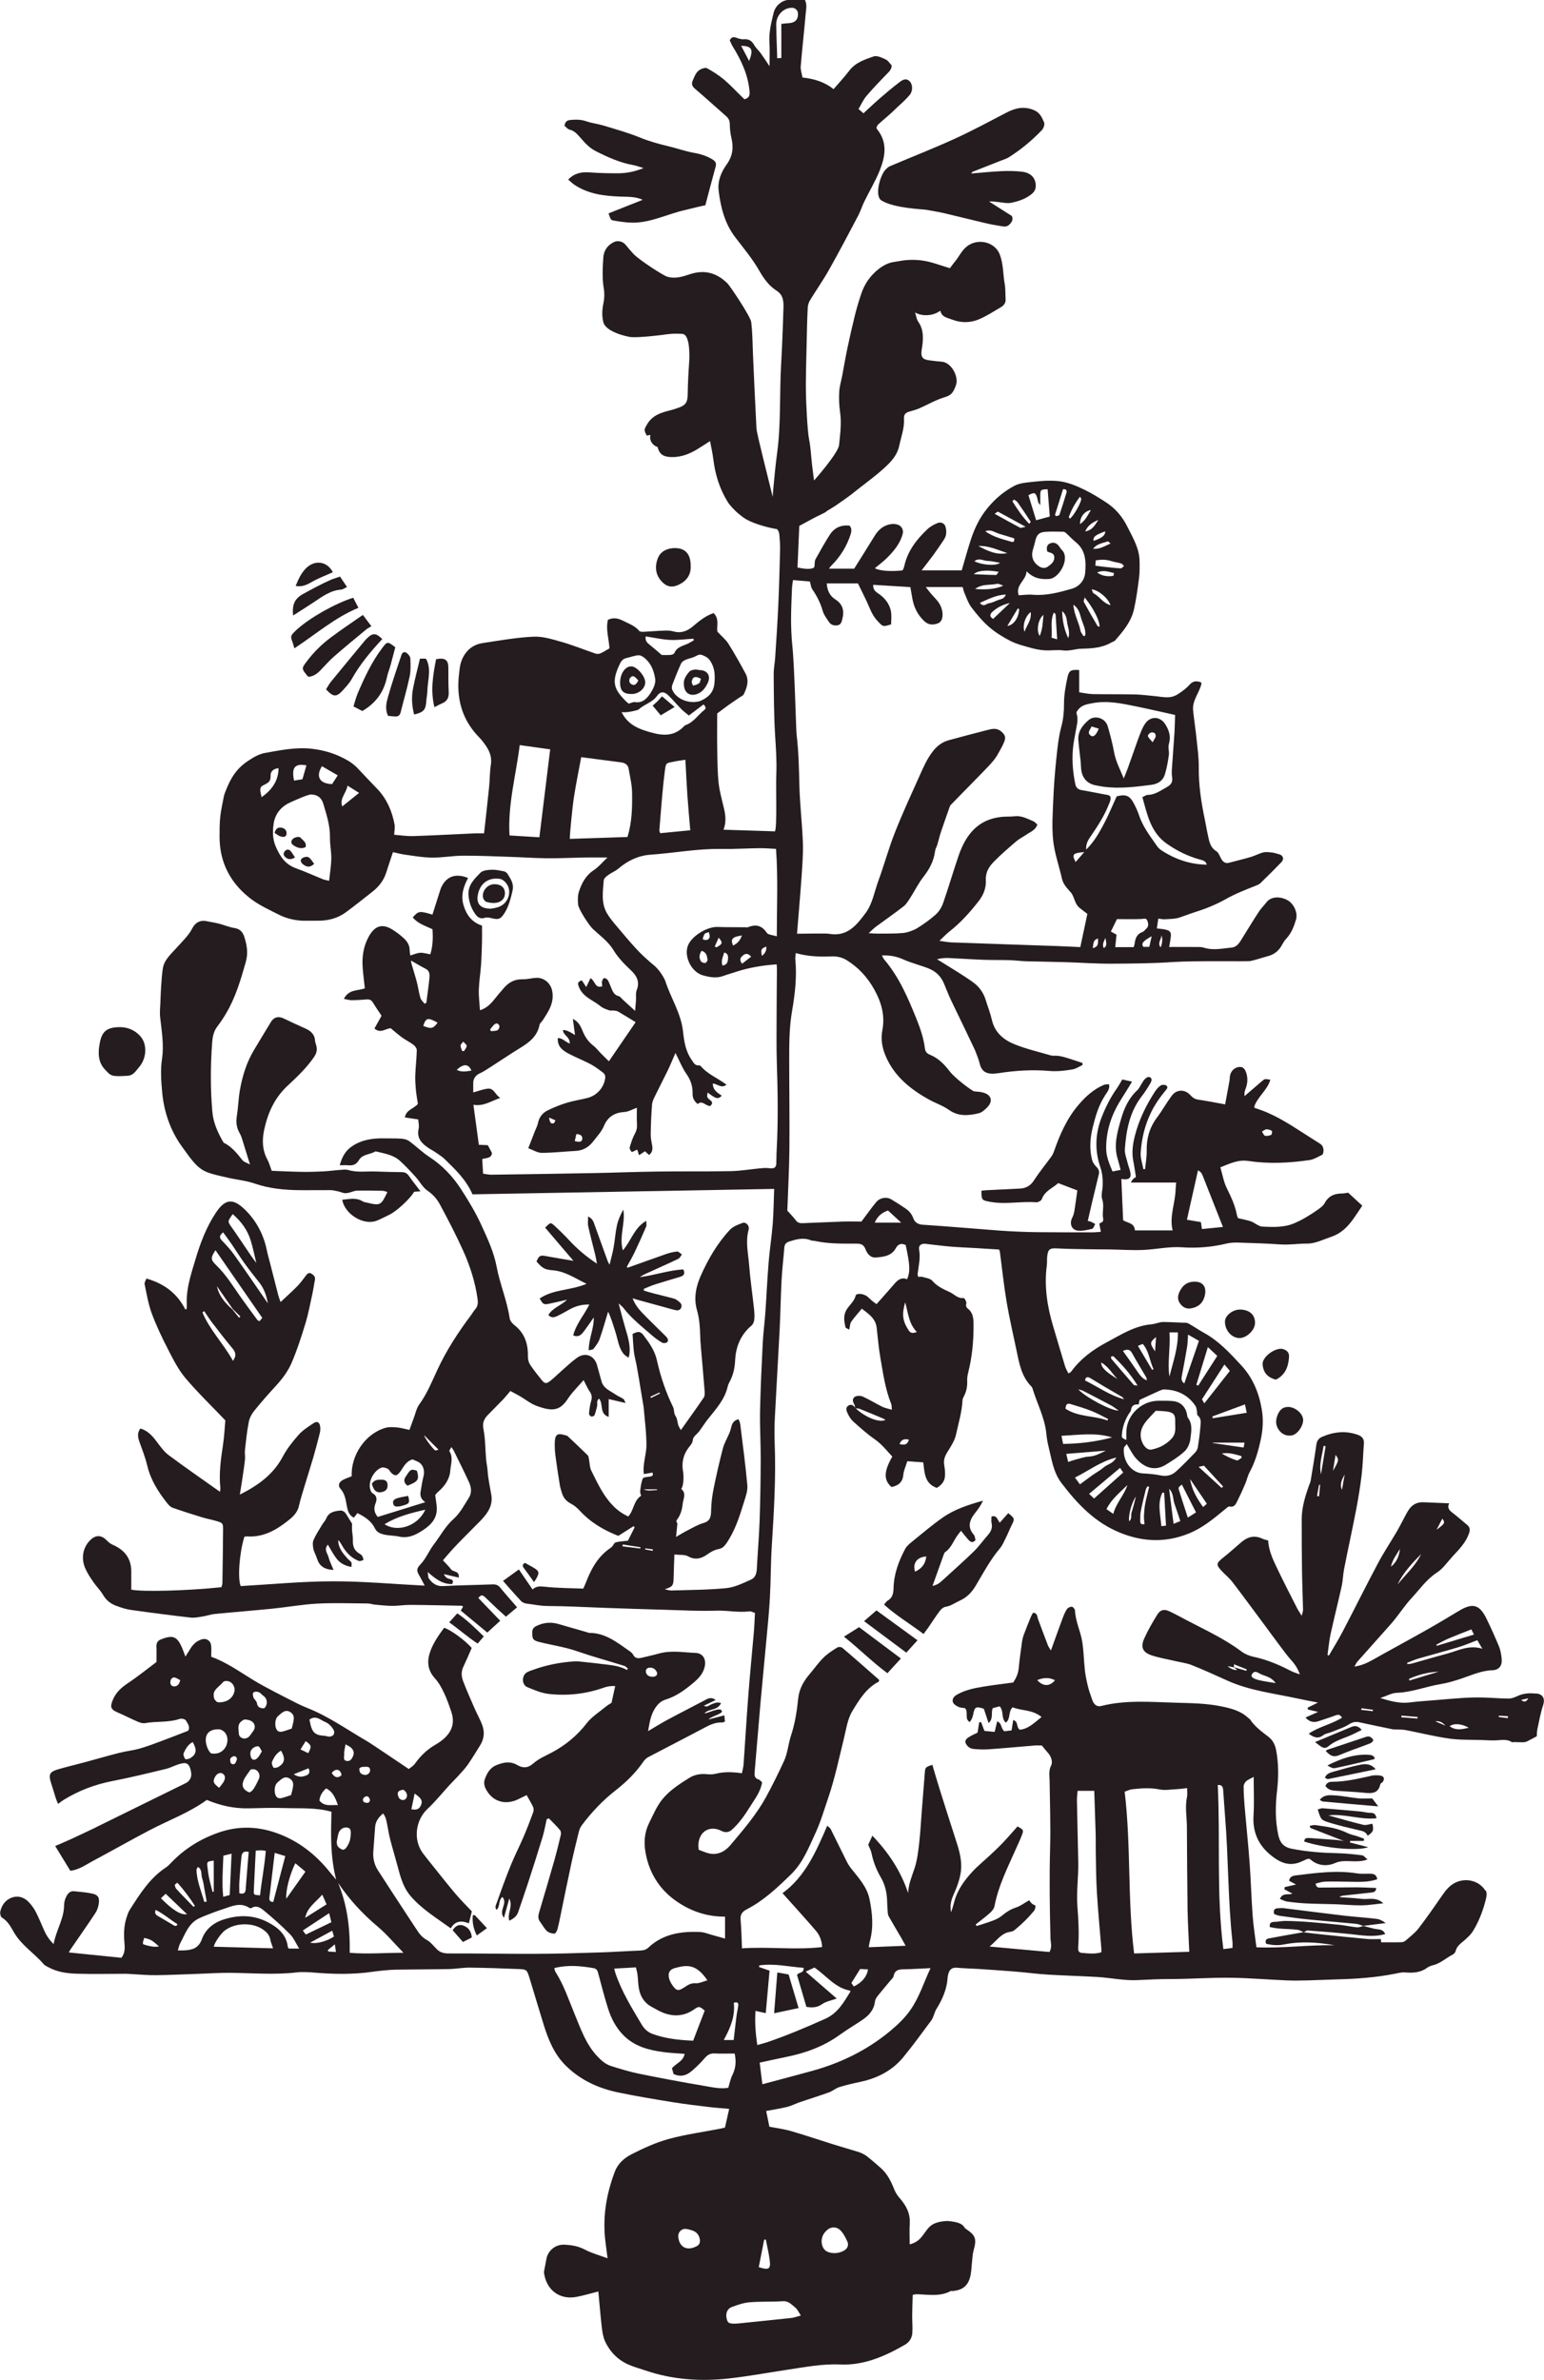 <?xml version="1.0" encoding="UTF-8"?><svg id="uuid-3b05578f-b0f8-4773-b73f-600f8c147a27" xmlns="http://www.w3.org/2000/svg" viewBox="0 0 419.07 645.69"><g id="uuid-c9d8fb25-7dba-453e-9f21-d18213bb6aa4"><polygon points="106.61 478.48 106.61 478.48 106.6 478.48 106.61 478.48" style="fill:#241c1e;"/><path d="M25.22,429.06c.88,1.27,2.02,2.39,2.8,3.71.84,1.42,2.02,2.33,3.49,2.88,1.31.49,2.67.94,4.05,1.13,5.36.76,10.74,1.45,16.12,2.07,1.09.13,2.24-.12,3.35-.3,1.11-.17,2.19-.57,3.3-.68,5.19-.51,10.39-.91,15.57-1.43,4.07-.41,8.11-1.15,12.18-1.37,4.57-.24,9.17-.07,13.75-.04.62,0,1.23.25,1.86.31,1.61.15,3.22.33,4.83.34,1.62,0,3.24-.28,4.86-.27,4.66.03,9.31.15,13.97.24.11,0,.21.16.33.26-.19.34-.39.67-.61,1.05,2.47,2.05,4.89,4.05,7.19,5.96,1.25-1.14,2.33-2.12,3.51-3.2-2.07-2.15-4.01-4.17-5.92-6.16.65-1.02,1.24-.78,1.83-.22,1.07,1.02,2.13,2.06,3.21,3.07.76.71,1.54,1.4,2.43,2.2,1.08-.9,2.02-1.69,3.03-2.54-1.62-1.88-3.14-3.55-4.55-5.31-.61-.76-1.26-.95-2.18-.91-4.45.18-8.9.22-13.34.46-1.82.1-2.94-.75-3.88-2.07-.22-.31-.16-.81-.33-1.76,2.21,1.95,4.11,3.35,6.65,3.28.41-.75.25-1.16-.48-1.32-.73-.16-1.36-.44-1.76-1.37,1.49.34,2.73.63,4.04.93.21-1.9-1.5-1.44-2.08-2.22-.62-.83-1.39-1.55-2.22-2.46.96-1.1,1.8-2.12,2.7-3.1.91-.99,1.85-1.94,2.79-2.9,1.23-1.25,2.46-2.5,3.7-3.73,2.24-2.21,4.51-4.54,3.95-7.97-.36-2.19-.87-4.34-1.01-6.57-.06-1.05-.32-2.08-.41-3.13-.23-2.74-.2-5.53-.72-8.21-.32-1.66.14-2.73,1.15-3.78,1.36-1.42,2.78-2.78,4.13-4.2.72-.76,1.37-1.59,2.02-2.35,1.09.59,1.84.97,2.57,1.39,1.52.89,2.93,2.05,4.56,2.65,4.36,1.61,6.37,1.3,8.49-1.95,1.17-1.79,2.77-3.3,4.26-5.04.66,1.25,1.09,2.28,1.72,3.19.59.86.59,1.62.3,2.58-.33,1.07-.44,2.21-.55,3.32-.02.25.31.69.57.77.26.08.82-.1.9-.31.32-.77.5-1.59.71-2.39.18-.67-.26-1.51.54-2.14,1.28,1.41-.02,4.13,2.62,4.95v-4.83c1.46.34,2.87.67,4.59,1.07-.3-.57-.38-.96-.61-1.11-.71-.46-1.51-.77-2.21-1.25-1.4-.97-3.16-1.59-3.7-3.47-.43-1.49-.81-2.99-1.24-4.48-.74-2.62-3.24-3.55-5.46-1.94-1.48,1.08-2.82,2.35-4.2,3.56-1.01.88-1.96,1.85-3.01,2.68-1.12.88-1.54.79-2.42-.32-1.04-1.33-2.13-2.64-3.05-4.05-.4-.6-.62-1.44-.61-2.16.08-3.44-.83-6.38-3.66-8.58-.58-.45-1.19-1.18-1.29-1.85-.71-4.82-2.66-9.3-3.56-14.09-.73-3.89-2.49-7.64-4.16-11.29-1.52-3.31-3.42-6.48-5.4-9.54-2.26-3.51-5.09-6.53-8.65-8.85-1.93-1.26-3.6-2.91-5.46-4.28-.57-.42-1.38-.64-2.09-.69-1.54-.12-3.1-.05-4.65-.09-3.08-.07-6.04.32-8.71,2.07-1.81,1.18-2.8,2.84-3.44,5.22.9,0,1.57-.05,2.23.01,1.29.12,2.23-.14,2.98-1.41.96-1.63,3.05-1.48,4.51-2.37,2.32.58,4.78.89,6.63,2.59,1.5,1.37,2.9,2.87,4.27,4.38,1.09,1.2,1.87,2.79,3.15,3.67,1.47,1.01,2.59,2.24,3.37,3.69,2.24,4.16,4.43,8.36,6.37,12.66,1.86,4.12,3.23,8.43,3.88,12.94.16,1.1.14,2.08-.66,2.96-.42.47-.72,1.05-1.1,1.56-3.53,4.68-6.71,9.59-9.17,14.9-1.48,3.2-2.79,6.45-4.89,9.33-.76,1.05-1.02,2.46-1.5,3.72-.37.98-.72,1.97-1.16,3.18-1.28-.27-2.3-.58-3.33-.67-1.03-.09-2.15-.18-3.12.09-5.68,1.61-9.47,7.62-9.22,13.15-.83.34-1.71.61-2.49,1.06-.99.57-1.3,1.5-.58,2.3,1.28,1.43,1.45,3.15,1.78,4.88.23,1.17.55,2.34,1.87,3,.35-.44.67-.84.98-1.24,1.94.97,3.72,2.08,4.71,4.08.51,1.05,1.31,1.44,2.45,1.72,1.37.33,2.77.26,4.06.55,2.32.52,4.13-.21,5.95-1.33,2.21-1.37,4.2-2.98,4.36-5.82.07-1.29-.26-2.6-.42-4.11.17-.19.47-.59.84-.91,1.75-1.54,3.08-3.38,3.25-5.72.13-1.73.85-3.55-.24-5.26-.09-.15.26-.58.52-1.12.31.46.49.66.61.89,1.43,2.91,2.9,5.8,4.24,8.75.59,1.31.73,2.83-.07,4.1-1.28,2.02-2.45,4.25-4.2,5.8-2.22,1.97-3.54,4.55-5.28,6.81-1.33,1.72-2.14,3.88-3.73,5.55-1.13,1.18-.99,1.75-.13,3.19.45.76.83,1.56,1.33,2.51-8.54-.43-16.78-1.2-25.02-1.18-8.3.02-16.61.83-24.92,1.3-.87-2.09-.35-9.12,1.01-13.4.26-.03.54-.1.81-.08,4.14.27,7.55-1.57,10.65-3.97,1.39-1.08,2.87-2.25,3.32-4.23.45-1.98,1.09-3.92,1.67-5.87.75-2.49,1.55-4.97,2.28-7.47.63-2.16,1.19-4.34,1.74-6.52.13-.54.17-1.13.1-1.68-.14-1.26-.83-1.65-1.85-.95-1.39.95-2.88,1.86-3.98,3.1-1.63,1.84-3.2,3.82-4.34,5.97-2.57,4.84-6.69,7.79-11.64,10.28.2-1.25.39-2.34.55-3.44.3-2,.62-4,.84-6,.1-.88-.1-1.79,0-2.66.28-2.52.54-5.05,1.02-7.54.2-1.06.74-2.15,1.42-3,1.85-2.3,3.8-4.52,5.8-6.69,1.8-1.95,3.42-4.07,4.44-6.46,1.48-3.47,2.66-7.09,3.75-10.71.81-2.68,1.31-5.46,1.92-8.21.26-1.17.39-2.36.64-3.53.18-.87-.35-1.34-.94-1.7-.71-.44-1.16.05-1.57.6-.73.95-1.42,1.93-2.25,2.78-1.42,1.44-2.93,2.78-4.56,4.32-.3-.86-.51-1.36-.64-1.89-.74-2.86-1.47-5.73-2.2-8.6-.33-1.3-.7-2.59-.97-3.89-.86-4.05-2.85-7.69-5.65-10.48-3.24-3.23-5.43-3.46-8.17.72-2.55,3.88-4.17,8.17-5.48,12.58-1.14,3.85-2.47,7.68-2.36,11.78.01.53,0,1.06,0,1.59-.13.07-.25.15-.38.22-2.21-4.39-5.75-7.04-10.57-8.41-.19.55-.58,1.09-.49,1.52.57,2.68,1,5.42,1.95,7.97,1.24,3.35,2.8,6.59,4.43,9.77,1.37,2.66,2.75,5.42,4.66,7.69,3.29,3.91,7,7.47,10.87,11.53-.18,1.97-.28,4.36-.64,6.72-.58,3.85-1.13,7.69-.71,11.6.03.25-.05.51-.1,1.06-4.79-3.4-9.41-6.58-13.92-9.94-1.27-.94-2.24-2.32-3.21-3.61-1.19-1.58-2.43-3.03-4.48-3.63-.89,1.17-.7,2.34-.27,3.58.75,2.13,1.6,4.23,2.12,6.42.93,3.96,3.02,7.24,5.49,10.34.38.48.88.98,1.43,1.17,2.66.93,5.34,1.79,8.03,2.61,1.28.39,2.61.61,3.89,1,1.69.51,1.77.61,1.76,2.37-.04,4.8-.11,9.61-.18,14.41,0,.4-.18.8-.27,1.16-8.94.96-21.63,1.31-24.47.66,0-1.64,0-3.32,0-4.99-.02-3.53-1.85-5.78-4.99-7.16-.6-.26-1.18-.69-1.63-1.17-1.47-1.55-3.03-1.6-4.56-.06-1.99,2.01-2.52,4.95-1.24,7.76.55,1.21,1.29,2.35,2.06,3.44ZM102.54,411.55c-.93-1.07-1.17-2.22-.66-3.55.44-1.12.56-2.13-.77-2.89-.43-.25-.68-1.07-.74-1.66-.21-2,1.31-4.59,3.14-5.26.49-.18,1.22.05,1.73.3.4.2.61.76.97,1.1.99.95,1.49.87,2.36-.24.93-1.19,1.42-2.78,3.37-3.41.43.19,1.17.43,1.81.82,1.16.72,1.57,2.33,1.21,3.72-.36,1.41-.58,2.86-.81,4.3-.18,1.13.21,2.07,1.29,2.77-4.35,1.35-8.54,2.65-12.89,4ZM104.38,413.52c3.4-2.07,7.04-3.02,11.06-3.93-2.17,4.68-7.82,6.15-11.06,3.93ZM118.14,393.5c-.44-.16-2.91-3.32-3.02-4.12,1.25,1.25,2.5,2.51,3.89,3.91-.37.1-.67.29-.88.22ZM64.89,357.5c-.61-.76-1.22-1.51-1.83-2.27-1.94-1.71-3.63-3.6-4.18-6.28,1.43,2.06,2.86,4.12,4.29,6.18l2.08,2.05c-.12.11-.24.21-.36.32ZM63.17,329.4c2.37,2.05,4.03,4.36,4.89,7.19.59,1.93.98,3.92,1.51,6.04-.51-.68-.97-1.27-1.39-1.88-1.79-2.61-3.52-5.27-5.35-7.85-1.06-1.49-1.12-1.48.34-3.5ZM60.55,334.32c.79,1.09,1.59,2.15,2.34,3.24,1.19,1.74,2.29,3.54,3.53,5.25,1.27,1.77,2.64,3.47,3.99,5.19,1.29,1.64,1.93,3.55,2.29,5.6-3.05-4.41-6.06-8.84-9.16-13.2-.98-1.37-2.14-2.63-3.31-3.84-.8-.83-.65-1.43.34-2.23ZM58.48,339.18c4.22,6.1,8.4,12.14,12.7,18.36-.14.17-.43.52-.74.91-.25-.14-.48-.19-.58-.33-1.54-2.09-3.1-4.18-4.6-6.31-2.06-2.93-3.92-6-6.54-8.52-1.63-1.57-1.54-2.05-.24-4.11ZM54.95,356.07c.16-.12.31-.24.47-.36.71,1.03,1.37,2.09,2.12,3.08,1.8,2.34,3.59,4.69,5.49,6.95.87,1.04,1.28,1.97.2,3.46-2.56-4.65-6.29-8.34-8.28-13.13Z" style="fill:#241c1e;"/><path d="M417.02,459.49c-1.77-.2-3.51-.13-5.18.67-.74.35-1.59.68-2.39.67-2.33-.01-4.65-.24-6.98-.29-1.76-.04-3.53,0-5.29.11-2.68.17-5.35.41-8.02.64-2.18.18-4.36.31-6.53.59-2.64.33-5.09-.3-8-1.19,1.79-.6,3.12-1.37,4.46-1.42,4.15-.15,7.98-1.72,12-2.38,1.85-.3,3.68-.86,5.47-1.45,2.78-.92,5.43-2.19,8.45-2.29,1.88-.07,2.76-1.24,2.57-3.12-.11-1.11-.29-2.27-.71-3.3-1.04-2.54-2.18-5.05-3.38-7.52-1.92-3.95-3.79-4.43-7.55-2.15-3.14,1.9-6.3,3.77-9.5,5.57-4.67,2.63-9.39,5.17-14.06,7.8-1.42.8-2.87,1.42-4.76,1.73.34-.59.48-.98.73-1.27,2.61-2.95,5.23-5.87,7.85-8.81.83-.94,1.68-1.87,2.46-2.86,1.5-1.87,2.83-3.89,4.45-5.63,2.21-2.38,4.05-5.09,6.89-6.94,1.7-1.1,2.92-2.95,4.34-4.48,1.73-1.86,3.5-3.64,4.38-6.15.38-1.09.23-1.71-.58-2.37-1.32-1.07-2.57-2.21-3.92-3.24-.88-.66-1.47-1.35-.89-2.55-2.47-.1-4.71-.19-6.94-.29-1.7-.08-3.03.58-3.98,1.97-.44.64-.79,1.33-1.16,2.02-.74,1.36-1.42,2.76-2.21,4.09-1.68,2.86-3.53,5.63-5.08,8.56-3.25,6.11-6.32,12.31-9.53,18.44-1.16,2.21-2.48,4.34-3.73,6.5-.13-.05-.26-.1-.39-.15.28-1.94.45-3.91.87-5.82.93-4.27,2.02-8.5,2.96-12.76.35-1.57.37-3.22.68-4.8,1.05-5.32,2.22-10.62,3.25-15.95.61-3.19,1.14-6.4,1.52-9.62.33-2.8.38-5.62.6-8.43.1-1.29-.59-1.97-1.69-2.36-3.3-1.17-6.53-.8-9.68.57-.89.39-1.39,1.06-1.53,2.1-.46,3.27-1,6.53-1.55,9.79-.08.48-.33.93-.49,1.4-1.03,2.94-1.94,5.92-1.94,9.07,0,4.66.01,9.32.08,13.99.05,3.53.21,7.06.28,10.59,0,.41-.18.83-.37,1.6-.57-.93-.97-1.51-1.28-2.13-1.76-3.46-3.54-6.91-5.22-10.41-1.22-2.54-2.46-5.08-2.59-7.89-.57-.17-1.09-.26-1.56-.48-2.16-1.03-4.03-.52-5.76.97-1.69,1.47-3.37,2.95-5.12,4.35-1.64,1.32-1.73,1.76-.24,3.36.96,1.04,2.09,1.93,2.95,3.04,3,3.92,5.92,7.91,8.87,11.87.59.79,1.16,1.59,1.75,2.38.75,1.02,1.5,2.04,2.27,3.05.98,1.28,1.91,2.62,2.99,3.81.99,1.09,1.83,2.23,2.45,3.98-.98-.37-1.72-.57-2.38-.91-3.27-1.7-6.62-3.12-10.26-3.88-1.14-.24-2.33-.76-3.26-1.46-4.56-3.41-9.7-5.76-14.7-8.38-1.56-.82-3.1-1.67-4.69-2.43-1.52-.73-2.57-.52-3.43.88-1.29,2.1-2.55,4.24-3.54,6.49-1.04,2.37-.38,3.74,2.12,4.56,2,.66,4.1.99,6.15,1.48,1.57.37,3.22.56,4.7,1.15,3.27,1.3,6.48,2.78,9.69,4.22,5.93,2.67,12.35,3.4,18.61,4.75,1.8.39,3.62.73,5.9,1.18-1.26.62-2.02.99-2.79,1.37l.05.51c.9.21,1.81.42,2.78.65-1.18.53-2.25,1-3.43,1.53,1.15,1.27,2.31,1.41,3.63.96,1.53-.53,3.09-.99,4.6-1.57.86-.33,1.3-.01,1.69.66-2.84,1.77-6.17,2.38-9.04,4.33,1.43,1.08,2.61,1.46,4.01.37.53-.41,1.31-.48,1.96-.74,1.69-.7,3.5-1.22,5.02-2.2,1.03-.66,1.87-.72,2.93-.49,2.95.65,5.91,1.26,8.88,1.87.34.07.7.02,1.05.04.83.05,1.68.02,2.49.17,3.94.76,7.85,1.75,11.82,2.31,2.92.41,5.91.29,8.86.39,1.32.05,2.64.15,3.96.08,1.43-.08,2.85-.37,4.18.49.14.09.41-.03.62-.02.83.02,1.66.07,2.48.05.33,0,.68-.08.98-.22.81-.39,1.6-.84,2.67-1.41.04-.54,0-1.18.13-1.79.47-2.19.85-4.42,1.56-6.54.59-1.77.08-3.06-1.82-3.27ZM382.55,455.93c-.04-.15-.08-.29-.13-.44,2.56-1.16,5.27-1.83,8.09-1.97-2.65.8-5.31,1.61-7.96,2.41ZM393.18,444.53c2-.85,4.04-1.62,6.17-2.47.24.47.45.87.72,1.4-3.48,1.05-6.79,2.05-10.11,3.05-.04-.1-.08-.2-.12-.3,1.11-.57,2.2-1.2,3.34-1.68ZM384.94,449.99c3.58-1.04,7.18-1.98,10.75-3.05,1.74-.52,3.41-1.25,5.28-1.95.41.7.78,1.33,1.36,2.32-3.68-1.13-6.55.53-9.56,1.33-3.19.85-6.36,1.79-9.54,2.68-.39.11-.81.11-1.22.17-.04-.12-.07-.23-.11-.35,1.02-.39,2.01-.85,3.05-1.15ZM391.47,412.02c.83,1.08.71,1.33-1.57,3.02.51-.98,1.03-1.97,1.57-3.02ZM385.72,421.62c-1.54,3.22-4.23,5.56-6.42,8.29,1.54-3.22,3.96-5.77,6.42-8.29ZM379.97,420.23c-.22,1.9-.87,3.6-2.45,4.82.39-1.82,1.51-3.27,2.45-4.82ZM364.97,400.02c-.24,1.4-.49,2.8-.73,4.19-.74-1.59.05-2.92.73-4.19ZM362.5,394.72c.98,1.38.97,1.4-.71,4.34.22-1.35.44-2.7.71-4.34ZM333.18,452.02c.59.12,1.18.24,1.76.35.28.24.56.47.86.73q-1.33.04-2.62-1.08ZM338.27,453.3c-1.11-.32-2.21-.64-3.32-.96-.01-.2-.03-.4-.05-.82,1.24.49,2.37.94,3.5,1.39-.04.13-.09.26-.13.39ZM341.73,455.84c-1.83-.47-2.33-.96-1.91-1.64.74-1.2,1.66-.33,2.38,0,1.28.59,2.84.74,4.03,2.43-1.77-.31-3.16-.46-4.5-.8ZM358.03,405.96c-.19-.03-.38-.05-.57-.08.19-1.02.37-2.04.56-3.06.09.01.19.02.28.03-.09,1.03-.18,2.06-.28,3.1ZM358.54,399.97c-.59-2.69.34-5.15.7-7.7.19.03.38.06.56.09-.42,2.54-.84,5.08-1.26,7.62ZM372.59,464.25c-1.06-.12-2.12-.24-3.17-.36.05-.14.1-.29.15-.43,1.03.14,2.05.27,3.08.41-.02.13-.03.26-.05.39ZM384.74,466.25c-1.47-.12-2.94-.23-4.41-.35.01-.15.03-.3.04-.45,1.47.12,2.93.25,4.4.37-.01.14-.03.29-.04.43ZM389.58,467.01q1.48-.27,2.74,1.16c-.87-.37-1.75-.74-2.74-1.16ZM393.46,468.33c1.2-.87,3.24-.69,5.2.42-1.8.4-3.53.84-5.2-.42ZM409.23,466.14c-.82-.11-1.64-.22-2.46-.32.01-.11.02-.23.04-.34.83.04,1.65.09,2.48.13-.02.18-.04.36-.05.53ZM412.86,461.21c.55-.13,1.1-.26,1.95-.46-.6,1.13-1.24,1.04-1.95.46Z" style="fill:#241c1e;"/><path d="M164.31,463.11c-1.74,1.44-3.74,2.69-5.09,4.44-2.57,3.33-5.67,5.87-9.32,7.84-1.74.94-3.64,1.71-5.09,2.99-1.51,1.34-2.88,1.37-4.38.5-1.92-1.12-3.66-.8-5.62-.02-1.9.76-2.65,2.26-3.24,3.91-.24.66-.17,1.6.13,2.25,1.68,3.69,5.34,4.91,9.02,3.09.68-.34,1.36-.67,2.21-1.09.65,1.16,1.27,2.16,1.77,3.23.18.39.18.98.03,1.4-.83,2.25-1.68,4.49-2.63,6.7-1.11,2.59-2.41,5.1-3.47,7.71-1.35,3.33-2.58,6.71-3.77,10.11-.19.55-.68,1.26-.09,1.99,1.06-.94.41-2.61,1.59-3.5,1.58,1.79-1.18,3.66.42,5.65.51-1.82.94-3.37,1.45-5.22,1.1,2.24-.69,4.09.02,6,1.52-.75,2.09-1.39,2.47-2.55.85-2.54,1.74-5.06,2.57-7.6,1.35-4.16,2.69-8.32,3.96-12.5.49-1.6.76-3.26,1.14-4.9.19-.07.39-.15.58-.22,1.01,1.04,2.06,2.05,3,3.15.26.3.35.91.25,1.32-.56,2.4-1.16,4.8-1.83,7.17-1.31,4.61-2.68,9.21-4.04,13.81-.27.91-.41,1.78.23,2.61.63.83,1.11,1.82,1.86,2.52.5.46,1.35.68,2.06.71.26.01.69-.78.82-1.27.37-1.36.62-2.75.91-4.13.93-4.48,1.83-8.98,2.8-13.45.64-2.96,1.36-5.9,2.09-8.84.15-.6.41-1.21.78-1.7,2.67-3.58,5.74-6.81,9.25-9.54,2.87-2.24,5.4-4.73,7.46-7.73.34-.49.81-.96,1.33-1.24,5.11-2.69,10.26-5.3,15.35-8.02,1.53-.82,3.03-1.48,4.8-1.38.19,0,.38-.14.67-.25-.04-.47-.09-.93-.16-1.68-1.42.37-2.67.7-4.26,1.11.35-.68,3.84-1.58,3.59-2.2-.21-1.45-4.02.66-4.71.54,1.2-1.37,3.41-.59,4.49-2.76-1.11-.43-2.03.11-2.65.34-.67.24-1.04.87-2.02.36,1.21-.59,2.14-1.04,3.21-1.56-.97-.7-1.7-.59-2.52-.16-3.49,1.85-7.02,3.63-10.5,5.5-1.72.92-3.38,1.96-5.33,3.11.4-2.25.68-4.23,1.79-6.03.74-1.2,1.62-2.11,2.98-2.53,2.89-.89,5.27-2.65,7.54-4.56,1.41-1.18,2.65-2.47,3.07-4.41.43-1.96-.47-3.61-2.5-3.69-3.29-.13-6.61-.76-9.9.16-1.49.42-3.01.74-4.52,1.11-1.01.25-1.93.37-2.54-.81-.24-.47-.76-.83-1.22-1.14-3.24-2.26-6.38-4.76-10.64-4.75-.2,0-.41-.11-.61-.17-2.57-.74-5.14-1.47-7.71-2.22-1.83-.53-3.61-.49-5.39.23-1.54.62-1.84,1.01-1.79,2.46.05,1.45.32,1.77,2.04,2.2,3.41.85,6.89,1.34,10.24,2.51,4.19,1.45,8.48,2.62,12.71,3.94.36.11.64.47.96.71-.07.14-.15.27-.22.41-1.73-.99-3.63-1.24-5.52-1.48-2.43-.31-4.86-.56-7.3-.82-.49-.05-.99-.07-1.48-.04-3.89.24-7.68,1-11.34,2.34-.53.19-1.08.36-1.56.65-1.44.86-1.41,3.37.13,4,1.88.77,3.83,1.62,5.81,1.84,5.09.57,10.13.01,14.99-1.72,1.05-.38,2.08-.46,3.06-.42-.33,1.49-.63,2.83-1,4.55-.33.22-1.07.63-1.71,1.16ZM176.07,452.47c1.17-.15,1.79.34,2.2,1.17.21.43.02.96-.42,1.14-.38.16-.86.17-1.37.06-.7-.15-1.25-.8-1.19-1.52.03-.35.2-.65.78-.86Z" style="fill:#241c1e;"/><path d="M43.55,271.72c-.05,1.4-.24,2.82-.09,4.19.42,3.79,1.08,7.56.51,11.38-.44,2.97-.23,5.9.03,8.87.48,5.42,2.19,10.44,5.29,14.79,5,7.04,5.29,6.9,12.6,8.58,2.4.55,4.91.77,7.22,1.57,4.02,1.38,8.13,1.76,12.3,1.8,2.76.03,5.51-.04,8.27-.01.68,0,1.37.18,2.04.32.51.11.99.32,1.49.44,1.36.32,2.52-.61,3.82-.63,2.26-.04,4.52,0,6.78.05.44,0,.87.21,1.34.32-1.72,3.65-1.9,3.75-5.51,2.9-.41-.1-.87-.14-1.21-.36-1.79-1.12-3.66-.6-5.54-.43.63,3.84,5.66,6.98,9.17,5.74,1.25-.45,2.43-1.12,3.64-1.69,1.92-.9,5.72-4.41,6.69-6.21.46-.04.94-.08,1.73-.14-1.2-1.58-2.21-2.84-3.13-4.16-.49-.71-1.06-1.02-1.92-1.03-2.4-.02-4.8-.1-7.2-.18-2.45-.08-4.91.33-7.34-.4-.71-.21-1.54-.07-2.31-.02-1.46.1-2.91.31-4.38.39-1.9.09-3.81.16-5.72.13-2.81-.04-5.61-.18-8.37-.28-.44-1.18-.69-2.15-1.15-3-1.42-2.62-1.5-5.31-.89-8.17,1-4.6,2.84-8.66,6.36-11.93,2.58-2.4,5.15-4.83,7.17-7.78.66-.96.9-1.88.64-2.98-.11-.48-.33-.95-.36-1.44-.11-1.71-1.14-2.64-2.59-3.29-1.99-.88-3.96-1.8-5.92-2.74-1.42-.68-2.64-.41-3.45.91-1.54,2.51-3.06,5.05-4.58,7.58-2.07,3.43-3.22,7.19-3.89,11.1-.39,2.28-.44,4.62-.81,6.91-.26,1.62-.08,3.08.7,4.49.24.43.47.88.62,1.34.73,2.31,1.44,4.63,2.25,7.27-.8-.43-1.63-.63-2.05-1.16-1.45-1.81-2.85-3.63-5-4.69-.11-.06-.19-.21-.26-.33-1.46-2.52-2.65-5.19-2.9-8.09-.55-6.27-.52-12.55-.05-18.83.12-1.58.41-3.04,1.41-4.34.86-1.12,1.64-2.31,2.36-3.52,2.58-4.36,4-9.16,5.36-14,.68-2.41.3-4.59-.42-6.81-.42-1.28-1.16-2.14-2.65-2.37-1.45-.22-2.83-.83-4.27-1.2-1.09-.28-2.21-.43-3.31-.66-1.81-.39-3.13.48-3.87,1.93-1.02,2.01-2.64,3.45-4.07,5.08-1.53,1.74-3.5,3.35-3.91,5.69-.46,2.63-.67,8.75-.68,9.1Z" style="fill:#241c1e;"/><path d="M240.36,46c-1.54,1.63-3.03,7.17-1.14,8.37,3.45,2.18,11.47,2.38,12.42,2.58,1.45.31,2.92.49,4.36.83,3.78.88,7.53,1.84,11.31,2.72,1.58.37,3.18.67,4.78.91.72.11,1.34.1,2.02-.63.7-.76.86-1.32.54-2.17-2.07-1.32-4.14-2.63-6.2-3.94.94-.09,1.87.09,2.81.19,1.04.11,2.12.36,3.11.17,1.92-.37,3.77-.97,5.41-2.2,1.05-.78,1.45-1.66,1.33-2.86-.19-1.87-1.47-3.13-3.75-3.39-1.81-.2-3.66-.23-5.48-.15-2.72.12-5.43.41-8.27.64.18-.25.24-.41.34-.45,2.47-.98,4.94-1.94,7.41-2.92.83-.33,1.72-.57,2.47-1.04,3.28-2.08,6.27-4.55,8.95-7.36.46-.48.83-1.54.61-2.07-.54-1.32-1.15-2.66-2.69-3.33-2.66-1.15-5.05-.64-7.49.63-4.69,2.44-9.35,4.96-14.16,7.15-5.77,2.63-11.69,4.94-17.53,7.42-.43.18-.8.54-1.13.89Z" style="fill:#241c1e;"/><path d="M145.62,342.25c1.63,1.86,2.22,2.2,4.47,2.39,3.3.28,5.93,2.12,9.11,3.67-4.36,1.83-9.01,1.44-12.72,3.97.86,1.56,1.09,1.72,2.48,1.45,1.65-.33,3.28-.74,4.92-1.11-1.53,1.58-3.81,2.12-5.05,4.14.75.85,1.58.67,2.34.32,1.15-.54,2.25-1.18,3.36-1.79,1.61-.89,3.31-1.43,5.43-1.36-1.47,2.91-3.59,5.27-4.38,8.36,1.57.67,2.32-.33,3.04-1.28.88-1.17,1.69-2.38,2.53-3.58.1,3.05-1.38,5.75-1.36,8.92.6-.17,1.12-.16,1.3-.4.63-.84,1.32-1.71,1.66-2.68.86-2.44,1.55-4.93,2.3-7.41.89,1.81,1.4,3.69,2,5.54.64,2,.83,4.19,2.2,5.9.3.38.76.62,1.33,1.07.16-.61.26-.86.28-1.12.27-2.53-.54-4.87-1.23-7.24-.58-1.97-1.08-3.97-1.73-6.39.66.61,1.01.84,1.25,1.16,2.2,2.9,5.06,5.11,7.77,7.48.85.74,1.77,1.41,2.74,1.98.33.2,1.03.2,1.32-.03.54-.41.32-1.01-.1-1.48-.09-.11-.19-.21-.29-.31-1.75-1.73-3.53-3.44-5.26-5.2-1.38-1.41-2.81-2.79-3.64-4.99.64.19.96.3,1.28.39,3.3.91,6.6,1.82,9.91,2.72.79.22,1.64.34,2.01-.57.41-1.01-.47-1.52-1.12-2.03-.32-.25-.75-.41-1.15-.51-1.76-.47-3.54-.89-5.31-1.35-.86-.22-1.7-.48-2.55-.73-.01-.16-.02-.32-.03-.48,1.02-.41,2.03-.87,3.08-1.21,2.21-.71,4.45-1.35,6.68-2.02.89-.27,1.61-.64.99-2.03-3.87.17-7.6,1.53-11.86,2.09.6-.36.93-.6,1.31-.77,3.06-1.4,6.14-2.76,9.17-4.21.42-.2.66-.78.98-1.18-.44-.28-.91-.83-1.32-.79-1.03.09-2.07.36-3.06.7-3.45,1.2-6.88,2.46-10.33,3.68-.03.01-.11-.08-.26-.21.72-1.32,1.5-2.65,2.16-4.03,1.09-2.28,2.12-4.6,3.11-6.92.16-.37.02-.86.02-1.55-3.29,1.87-4.06,5.39-6.35,8.01-1.08-3.86.77-7.43.12-11.06-.77,1.4-1.41,2.82-1.73,4.31-.42,1.93-.54,3.91-.88,5.86-.26,1.47-.67,2.92-1.11,4.77-.34-.62-.46-.79-.52-.97-1.15-3.18-2.29-6.37-3.45-9.55-.32-.88-.49-1.9-1.86-2.56,0,1.06-.14,1.9.03,2.66.58,2.61,1.28,5.19,1.91,7.78.19.78.31,1.58.46,2.37-2.84-1.87-5.3-3.94-7.5-6.31-1.29-1.39-2.64-2.72-4.04-4-1.05-.96-1.1-.9-2.53.53,2.49,2.91,5,5.85,7.69,9.01-2.67-.46-5.03-.83-7.37-1.27-1.66-.31-1.96-.19-2.65,1.44Z" style="fill:#241c1e;"/><path d="M157.3,37.09c1.29,1.5,2.57,2.99,4.39,3.91,3.22,1.63,6.48,3.11,10.07,3.77.88.16,1.72.48,2.91.83-2.43.98-4.62,1.4-6.87,1.41-2.61.02-5.22-.05-7.82-.24-2.14-.15-4.04.18-5.76,1.94.51.44.97.92,1.5,1.29,3.82,2.65,8.21,3.17,12.69,3.34,1.99.08,4.02-.06,6.03.87-3.1,1.23-6.19,2.46-9.27,3.68.59,1.7.57,1.82,1.5,1.97,1.72.28,3.47.56,5.2.55,4.88-.03,9.25-2.32,13.91-3.39,1.24-.28,5.36-1.35,5.65-1.3.95-3.57,1.85-7.03,2.8-10.48.27-.97-.01-1.46-.88-2-1.53-.93-3.11-1.44-4.87-1.75-2.49-.44-4.9-1.31-7.36-1.89-2.54-.6-5.01-1.3-7.45-2.3-3.18-1.3-6.52-2.22-9.81-3.22-1.54-.47-3.18-.64-4.71-1.17-1.45-.5-2.87-.5-4.35-.36-.91.09-1.42.48-1.58,1.57.41.33.83.91,1.36,1.04,1.2.28,1.95,1.06,2.7,1.92Z" style="fill:#241c1e;"/><path d="M403.18,512.95c-1.9-2.96-5.54-3.47-8.16-2.19-1.73.84-2.79,2.31-3.84,3.84-2,2.9-4.02,5.79-6.17,8.59-.89,1.16-2.1,2.08-3.21,3.06-.35.31-.83.66-1.27.67-1.88.07-3.77.03-5.65.03-.05-.33-.09-.65-.12-.88-1.32,0-2.52.09-3.7-.02-4.13-.38-8.26-.81-12.38-1.24-1.58-.16-3.16-.37-4.73-.55,0,0-.02,0-.03-.01.32-.18.65-.52.97-.5,3.87.29,7.74.57,11.6.98,3.2.34,6.38.91,9.49-.02-.35-.79-.92-1.17-1.89-1.27-1.38-.14-2.73-.61-4.09-.94,0,0-.01,0-.01,0,2.03-.26,4.07-.51,6.11-.76-.77-.58-1.62-1.04-2.52-1.15-2.93-.35-5.88-.53-8.82-.87-5.44-.64-10.88-1.35-16.32-2.02-.55-.07-1.12,0-1.68.03-.94.05-1.17.59-.94,1.56.47.15.99.41,1.52.48,2.64.36,5.28.74,7.94,1,4.27.43,8.54.76,12.81,1.18.67.07,1.32.38,1.98.58-.59.13-1.2.42-1.77.36-1.57-.15-3.12-.51-4.69-.67-4.92-.49-9.84-1.01-14.78-1.06-.59,0-1.71.15-2.3.22-.67.08-2.13-.22-1.87,1.45.76.12,1.57.31,2.38.38,1.68.14,3.38.15,5.06.34.61.07,1.18.42,1.76.67-.02,0-.04-.02-.05-.01-3.17.56-6.34,1.1-9.51,1.71-.59.11-1.01.53-.65,1.43,1.53.39,3.2.51,4.84.19,4.62-.91,9.2-.59,13.79.23-7.1-.17-14.18.87-21.26.54-.37-3.04-.83-5.83-1.03-8.64-.35-4.72-.47-9.45-.81-14.17-.39-5.28-.95-10.54-1.4-15.82-.14-1.69-.24-3.38-.23-5.08,0-.46.35-1.03.71-1.36.48-.43,1.13-.67,2.01-1.16,0,3.71.17,7.09-.04,10.45-.31,5.01,1.66,8.7,5.69,11.55,2.12,1.5,4.26,2.1,6.74,1.21.46-.16.89-.4,1.34-.58.57-.23,1.19-.68,1.72-.2,1.84,1.65,4.43,1.94,6.68.93,2.63-1.18,5.7.22,8.77-.97-.6-.47-1-1.06-1.47-1.12-2.16-.27-4.34-.51-6.52-.56-4.23-.09-8.41-.39-12.59-1.22-2.29-.45-3.21-1.73-3.64-3.74-.86-3.99-.8-8.01-.33-12.02.43-3.68.43-7.33-.25-10.97-.26-1.41-.89-2.71-2.05-3.61-1.83-1.41-3.72-2.75-5.02-4.73-.11-.17-.34-.25-.49-.4-2.03-1.93-4.59-2.59-7.25-3.14-4.19-.87-8.42-.88-12.65-1.01-6.7-.2-13.42-.78-20.04.9-1.18.3-2.04-.45-2.46-1.79-.34-1.07-.77-2.12-1.04-3.21-.37-1.49-.71-2.99-.89-4.51-.31-2.66-.32-5.36-.75-7.99-.47-2.84-1.83-5.48-1.96-8.42-.02-.37-.53-1-.84-1.02-.45-.02-1.1.28-1.35.66-.53.82-.9,1.75-1.24,2.67-1.03,2.77-2.02,5.55-3.1,8.55-.36-.61-.66-.99-.83-1.43-.91-2.37-1.79-4.74-2.67-7.12-.25-.68-.11-1.63-1.36-1.7-.2.38-.45.79-.63,1.23-.66,1.62-1.32,3.24-1.92,4.88-.2.54-.34,1.11-.42,1.68-.34,2.44-.68,4.89-.92,7.34-.14,1.46-.75,2.67-1.47,3.8-2.72.37-5.31.67-7.88,1.09-2.56.42-5.11.89-7.42,2.22-.87.5-1.35,1.2-1.08,2.04.17.53.9.98,1.48,1.25.61.28,1.34.29,1.84.38.97,1.18-.26,2.89,1.25,3.75q.72-.91.94-2.1c.38-2.02.76-2.22,2.89-1.49.4,1.21.8,2.42,1.28,3.88,1.41-1.33.56-2.84,1.15-4.07.63-.16,1.29-.34,1.86-.48,1.21,1.31.31,3.2,1.67,4.42,1.39-1.07.57-2.97,1.86-4.16,2.37.99,5.29.55,7.84,2.63-2,1.6-3.62,3.27-5.92,3.45-1.03-.75-.3-2.19-1.77-2.63-.16.98-.29,1.83-.45,2.82-.78.09-1.52.18-1.97.23-1.02-.81-.57-2.17-1.94-2.67-.25,1.03-.47,1.94-.68,2.84-1.03-.1-1.93-.18-2.78-.26-.33-.87-.62-1.63-.9-2.4l-.51.05c-.15.9-.29,1.8-.45,2.81-.74.37-1.58.73-2.35,1.21-1.16.71-1.28,1.44-.33,2.47.4.44.97.69,1.56.75,1.39.13,2.81.19,4.2.09,4.14-.29,8.27-.69,12.41-1.02.69-.06,1.39,0,1.96,0,.59.71,1.05,1.33,1.57,1.89.95,1.01,1.45,2.53.97,3.48-.73,1.42-.46,2.68-.44,4.05.08,6.15.31,12.3.14,18.44-.23,8.12-.11,16.24.1,24.35.03,1.22.5,2.5-.28,3.81-5.29-.48-10.58-.96-16.24-1.48,2.03-1.7,3.24-3.74,5.74-4.01.46-.05.93-.37,1.3-.68,1.82-1.51,3.51-3.16,5.01-4.99.28-.34.42-.91.39-1.35-.02-.21-.64-.33-.92-.58-.29-.25-.51-.6-.78-.94-1.28.72-2.37,1.56-3.61,1.97-1.38.46-2.54,1.16-3.63,2.08-.59.5-1.26.91-1.97,1.21-1.09.46-2.23.81-3.35,1.19-.56.19-1.13.35-1.7.53-.08-.14-.17-.29-.25-.43,1.3-1.03,2.64-2.02,3.87-3.12.53-.48,1.1-1.15,1.22-1.82,1.04-5.48,3.53-10.4,5.76-15.42.57-1.29,1.18-2.55,1.68-3.87.52-1.39.47-1.41-1.18-2.36-1.32,1.48-2.65,3.02-4.05,4.5-1.11,1.17-2.3,2.26-3.47,3.36-1.58,1.49-3.29,2.85-4.76,4.45-2.21,2.39-4.11,5.02-4.93,8.27-.23.92-.54,1.82-.81,2.73-.42-1.8,0-3.34.72-4.95.89-1.97,1.66-4.08,1.93-6.2.33-2.66-.35-5.32-1.19-7.89-1.57-4.83-3.1-9.67-4.63-14.52-.67-2.14-1.29-4.31-1.93-6.46-1.93.63-1.93.66-2.06,2.32-.37,4.87-.8,9.74-1.13,14.62-.1,1.42-.22,2.84-.38,4.26-.26,2.28-.53,4.59-1.22,6.74-.73,2.24-1.69,4.38-1.79,6.85-1.97-5.96-5.3-10.98-9.7-15.56-.49,1.07-.87,1.89-1.13,2.46.37.91.74,1.53.88,2.2.48,2.39,1.35,4.61,2.57,6.7,1.18,2.01,1.63,4.21,1.69,6.52.02.81.06,1.62.13,2.43.04.51.03,1.09.27,1.52,1.13,2.02,2.33,4,3.5,6,.34.59.65,1.19,1.11,2.03-3.5.14-6.69.26-10.02.4.15-.78.21-1.26.34-1.73,1.02-3.78.65-7.55-.11-11.3-.69-3.4-3.03-5.83-5.07-8.44-.45-.58-.83-1.2-1.15-1.85-1.45-2.91-2.87-5.83-4.32-8.73-.16-.32-.53-.53-.94-.92-3.02,6.97-5.94,13.78-12.14,18.3,3.13,3.51,6.12,6.78,9.02,10.14,1.06,1.23,1.65,2.74,1.73,4.48-7.26.86-14.43-.16-21.75.35-.12-2.74-.16-5.28-.38-7.79-.13-1.45.49-2.19,1.68-2.8,4.62-2.38,8.34-5.92,12.02-9.5,3.2-3.11,4.8-7.24,6.62-11.18,1.4-3.02,2.33-6.23,3.41-9.39,1.83-5.34,2.97-10.83,4.31-16.28.62-2.52.98-5.27,2.28-7.41,1.84-3.04,3.76-6.24,7.14-7.99.09-.04.1-.24.14-.36-.02-.07-.02-.16-.06-.2-3.27-2.87-6.53-5.76-9.85-8.58-.39-.33-1.06-.38-1.5-.11-1.3.81-2.63,1.66-3.71,2.74-1.35,1.34-2.45,2.92-3.68,4.37-1.67,1.95-2.91,4.06-3.18,6.8-.34,3.4-.88,6.78-1.96,10.02-.7,2.12-.88,4.69-1.87,6.83-1.54,3.32-3.15,6.62-4.91,9.83-2.61,4.75-6.15,8.85-9.62,12.97-1.44,1.71-3.41,2.81-5.83,2.27-.94-.21-1.84-.64-2.79-.98-.04-.41-.11-.76-.11-1.1.04-3.84,3.07-5.71,6.37-3.98.85.44,1.89.38,2.61-.25,2.15-1.88,3.71-4.2,5.19-6.57,1.25-1.99,2.74-3.89,3.14-6.41-.31-.26-.59-.66-.95-.77-1.06-.31-1.16-.99-1.08-1.96.56-6.26,1.03-12.52,1.59-18.78.5-5.63,1.07-11.25,1.58-16.87.36-3.93.77-7.86.98-11.79.26-4.65.21-9.32.51-13.97.58-9.24,1.15-18.48.79-27.75-.09-2.4-.07-4.8.05-7.2.4-7.9.89-15.79,1.29-23.69.23-4.51.29-9.03.53-13.55.15-2.89.51-5.76.73-8.65.07-.96.44-1.46,1.43-1.77,1.92-.59,3.78-1.12,5.76-.3.38.16.84.11,1.25.2,3.69.8,7.45.7,11.18.71,1.22,0,1.97.29,2.42,1.51.46,1.25,1.39,2.36,2.78,2.25,2.07-.17,4.28-.36,5.47-2.56.62-1.14,1.52-1.37,2.66-.83,1.19,5.51,1.26,7.19.39,9.3-1.5-.64-2.5.13-3.42,1.2-1.59,1.85-3.22,3.67-4.88,5.54-.42-.31-.83-.58-1.2-.89-.43-.36-.81-.76-1.24-1.13-.98-.83-3.03-1.06-3.22-.29-.4,1.62-1.72,2.54-2.5,3.86-.92,1.56-.62,3.12-.28,4.69.06.26.59.41,1.02.69.21-.86.2-1.64.56-2.16.81-1.18,1.8-2.24,2.87-3.54,1.76,1.4,3.75,2.55,4.04,5.27.29,2.67.53,5.34.98,7.99.74,4.25,1.32,8.54,2.95,12.58.16.41.11.9.18,1.58-1.03-.31-1.88-.45-2.61-.81-1.76-.87-3.44-1.91-5.22-2.73-.61-.28-1.56-.31-2.13-.01-.76.39-.77,1.24-.27,2.04.17.27.2.63.27.97-.46-.62-1.01-1.08-1.83-.58-.9.56-.53,1.43-.23,2.08.38.81.88,1.65,1.54,2.24,1.89,1.69,3.79,3.4,5.87,4.84,1.89,1.32,3.24,3.07,4.73,4.68-2.33,4.02-2.37,6.4-.21,8.25,1.81-.38,3.01-1.23,3.2-3.31.11-1.22.69-2.39,1.08-3.69,1.38.1,2.83.2,4.33.31.37,2.8.32,5.74,3.67,6.92,1.09-.61,1.99-1.56,2.18-2.84.17-1.14,0-2.35-.18-3.5-.2-1.36.27-2.41.98-3.54.92-1.46,1.91-3.01,2.26-4.65.67-3.08,1.6-6.12,1.75-9.31.02-.33.2-.68.36-.98.7-1.32.97-2.72.91-4.22-.03-.73.07-1.46.25-2.17,1.06-4.2,1.49-8.48,1.47-12.78,0-1.52.03-3.38-1.49-4.58-.42-.33-.68-.75-.47-1.46.12-.42-.53-1.51-.71-1.49-1.61.24-2.56-1.03-3.78-1.59-1.7-.78-3.43-1.54-4.74-3.07-.55-.64-1.73-.77-2.65-1.05-.36-.11-.78-.02-1.18-.02-.08-.36-.19-.57-.17-.76.29-2.21.83-4.38.41-6.66-.2-1.08.58-1.66,1.71-1.54,2.22.24,4.44.55,6.67.74,2.24.19,4.49.27,6.74.4,2.21.13,4.43.27,6.61.41.11.38.2.57.22.78.59,4.48,1.06,8.98,1.81,13.43.75,4.45,1.79,8.85,2.71,13.28.72,3.47,1.34,6.97,3.99,9.65.15.15.26.33.32.53,1.23,4.1,3.33,7.93,3.76,12.28.12,1.21.31,2.4.61,3.58.84,3.36,1.26,6.86,3.46,9.77,4.36,5.76,9.21,10.86,16.14,13.61,6.13,2.43,12.17,2.64,18.34.18,3.82-1.52,6.88-4.08,9.98-6.64.36-.3.86-.8,1.18-.73,1.25.28,1.67-.57,2.07-1.37.79-1.57,1.52-3.18,2.21-4.8.44-1.04.66-2.19,1.19-3.16,1.51-2.77,2.35-5.76,3.01-8.79.58-2.68.76-5.4.29-8.17-.77-4.56-2.42-8.62-5.63-12.07-3.04-3.27-6.03-6.54-10-8.72-1.47-.81-2.85-1.79-4.32-2.6-.43-.24-1.04-.17-1.57-.2-1.63-.08-3.26-.13-4.88-.18-.34-.01-.69,0-1.03.06-.85.16-1.68.49-2.54.57-4.59.39-8.39,2.9-12.25,4.95-3.63,1.93-7.05,4.46-9.55,7.92-.11.15-.34.22-.72.45-.31-.66-.69-1.24-.89-1.88-1.11-3.64-2.17-7.29-3.26-10.93-1.61-5.39-2.46-10.86-1.71-16.49.1-.77.02-1.56.09-2.33.22-2.13.72-2.41,2.88-2.28,2.96.17,5.92.17,8.88.23,1.76.03,3.52.02,5.28.05,2.96.05,5.92.25,8.87.14,3.56-.13,7.1-.98,10.67-.73,4.07.29,8.14-.05,12.11-1.01,1.08-.26,2.24-.3,3.36-.26,3.74.14,7.49.22,11.22.49,2.45.18,4.87-.24,7.31-.22,2.2.02,4.43-1.14,6.62-1.88,2.5-.84,4.31-2.61,5.82-4.7.88-1.22,1.69-2.49,2.51-3.71-1.4-1.29-2.58-2.37-3.84-3.53-.47.07-1.09.23-1.72.23-2.06,0-3.64.71-4.65,2.62-.35.65-1.02,1.17-1.64,1.61-1.14.82-2.33,1.58-3.54,2.3-.97.57-1.98,1.07-3.01,1.52-2.82,1.21-5.8,1.07-8.76.93-.39-.02-.79-.2-1.14-.38-.66-.33-1.26-.82-1.94-1.05-1.13-.37-2.3-.58-3.48-.86-.11-.31-.25-.56-.3-.83-.48-2.6-1.59-4.94-2.75-7.3-.85-1.73-1.17-3.71-1.75-5.67,2.62-1.01,4.8-2.13,7.53-1.72,5.55.83,11.13.57,16.67-.24,1.18-.17,2.29-.89,3.41-1.41.19-.09.31-.47.35-.73.13-.97-.08-1.8-1-2.37-1.5-.92-2.97-1.89-4.46-2.84-4.15-2.66-8.3-5.33-13.09-6.76-.1-.03-.15-.22-.23-.34.91-2.75,3.57-4.49,4.39-7.34-1.52-.29-1.51-.28-2.35.44-1.54,1.33-3.09,2.65-4.64,3.98-.14-.82.07-1.44.3-2.05.63-1.67.62-3.33-.13-4.93-.18-.38-.64-.82-1.02-.88-1.46-.21-2.73.74-3.08,2.19-.11.47-.08.98-.16,1.47-.38,2.11-.77,4.23-1.19,6.46-2.54-.46-4.88-.93-7.23-1.27-.91-.13-1.55-.5-2.14-1.17-1.53-1.72-3.79-1.71-5.14.12-1.42,1.92-2.59,4.03-4.02,5.94-1.99,2.67-2.83,5.61-2.76,8.93.04,1.66-.28,3.34-.44,5.01-.16,0-.32,0-.47,0-.26-1.5-.83-3.03-.72-4.51.26-3.81,1.14-7.49,2.86-10.97,1.04-2.11,2.35-4,3.84-5.79.37-.45.88-.96.24-1.41-.35-.25-1.15-.25-1.51-.01-.62.41-1.15,1.04-1.57,1.68-2.44,3.75-4.38,7.76-5.47,12.1-.55,2.17-.85,4.44-.4,6.72.29,1.44.49,2.91.72,4.35-.31.21-.57.34-.77.53-.17.16-.26.4-.62.96h12.31c-.06.76-.14,1.38-.16,2-.12,3.67-1.73,7.23-.8,10.98h-10.24c-.13-2.08-2.01-1.98-3.2-2.75-.16-3.73-.32-7.44-.48-11.2,2.12.35,2.81-.28,2.41-1.96-.19-.82-.52-1.61-.72-2.43-.29-1.23-.82-2.49-.74-3.7.37-5.1,1.29-10.06,4.53-14.28.9-1.17,1.72-2.42,2.45-3.7.21-.37.52-1.11-.08-1.5-.59-.27-.99.07-1.32.33-.43.33-.69.88-1,1.35-.39.59-.66,1.29-1.16,1.76-2.33,2.14-3.6,4.89-4.44,7.83-1.01,3.53-2.07,7.08-.94,10.81.3.99.54,2,.81,3.02-.88.17-1.52.3-2.2.43-.86-2.08-1.7-3.98-1.72-6.18-.04-4.9,1.46-9.29,4.05-13.37.96-1.51,1.89-3.05,2.98-4.82-1.11-.25-1.91-.42-2.65-.59-.57.94-1,1.75-1.53,2.5-1.69,2.38-2.97,4.96-4.04,7.66-1.8,4.53-1.95,9.1-.38,13.68.57,1.65.68,3.28.62,4.96-.04,1.25-.5,2.63-.12,3.73.61,1.79-.09,3.51.25,5.22.2,1-.61,1.05-1.05,1.35.14.75.27,1.42.43,2.23-.89.06-1.59.15-2.28.15-5.05,0-10.1,0-15.14-.05-2.78-.02-7.32-.22-10.08-.43-6.96-.53-13.91-1.13-20.87-1.59-1.38-.09-2.18-.74-2.55-1.78-.42-1.15-1.11-1.94-2.05-2.59-1.25-.86-2.54-1.69-3.85-2.47-1.37-.83-3.15-.51-4.17.72-1.42,1.72-2.7,3.55-3.99,5.26-1.6,0-3.28-.05-4.96,0-3.67.12-7.33.31-11,.44-.7.02-1.35-.07-1.85-.76-.69-.94-1.53-1.76-2.31-2.63.19-5.5.5-11.06.56-16.63.08-8.19-.05-16.39-.05-24.58,0-4.3.02-8.58.76-12.87.8-4.64,1.36-9.36.9-14.11-.05-.52.08-1.07.13-1.7,3.31.95,6.53,1.03,9.72.9,1.43-.06,2.86.26,4.07,1.01,3.25,2,5.71,4.72,7.54,8.03,1.9,3.42,2.93,7.03,2.16,10.98-.48,2.45-.05,4.8.91,7.04,2.33,5.48,6.7,8.97,11.72,11.77,1.78.99,3.79,1.64,5.43,2.81,2.61,1.86,5.33,1.57,8.1.92.83-.19,1.6-.91,2.24-1.54,1.7-1.69,1.26-3.42-1.02-4.07-.8-.23-1.66-.24-2.5-.34-.41-.05-5.08-3.44-6.59-5.41-1.5-1.96-3.12-3.61-5.38-4.52-.93-.37-1.26-.91-1.37-1.78-.34-2.69-1.21-5.28-2.22-7.79-2.32-5.75-4.72-11.45-8.8-16.24-.25-.29-.39-.68-.64-1.12,2.19-.11,4.05.28,5.92,1.12,2.17.97,4.52,1.52,6.74,2.4,1.95.76,3.37,2.13,4.19,4.11.67,1.6,1.28,3.22,2.04,4.78,2.03,4.17,6.27,13.01,6.37,13.27.42,1.18.97,2.33,1.25,3.54.58,2.58,2.19,3.17,5.15,2.71,4.56-.71,9.18-1,13.77-.6,2.09.18,4.23-.06,6.31-.42.95-.16,1.82-.78,2.72-1.19l-.04-.57c-.82-.27-1.63-.54-2.45-.8-.26-.08-3.29-1.17-4.67-1.15-.49,0-1.01.04-1.47-.09-3.32-.97-6.72-1.75-9.91-3.05-2.9-1.18-5.28-3.16-6.06-6.54-.42-1.85-1.14-3.64-1.69-5.46-.6-1.97-1.8-3.61-3.39-4.76-2.73-1.97-5.66-3.67-8.51-5.48-.43-.27-.87-.53-1.31-.79,1.2-.34,2.32-.38,3.44-.33,3.03.14,6.06.36,9.09.47,2.38.09,4.77.03,7.16.1,1.55.05,3.1.26,4.65.31,3.44.1,6.88.12,10.32.23,4.16.12,8.32.43,12.47.42,5.64-.02,11.29-.07,16.91-.45,5.98-.4,20.24-.11,20.96-.26,1.65-.35,3.25-.92,4.88-1.36,1.49-.41,2.65-1.24,3.47-2.55.45-.72.81-1.52,1.39-2.12,1.43-1.49,2.12-3.32,2.69-5.22.55-1.8-.55-4.29-2.29-5.26-2.06-1.15-4.51-.99-5.65.48-.69.89-1.52,1.69-2.13,2.62-1.55,2.36-3,4.78-4.5,7.18-.71,1.13-1.36,2.41-2.89,2.56-2.51.25-5.02.84-7.55.03-.72-.23-1.54-.18-2.31-.18-2.31-.02-4.63,0-7.1,0,.16-.97.32-1.78.42-2.61.17-1.36-.1-1.8-1.42-2.11-.73-.18-1.5-.21-2.35-.32.14-.92.26-1.73.4-2.67.65.08,1.2.22,1.74.19,1.32-.09,2.71-.05,3.95-.45,1.37-.45,2.7-.99,4.09-1.43,2.94-.93,5.82-2.06,8.5-3.57,2.56-1.45,5.24-2.5,7.95-3.57.52-.2,1.09-.41,1.48-.78,1.92-1.85,3.81-3.74,5.67-5.66.87-.9.5-1.94-.69-2.21-.58-.13-1.15-.37-1.74-.43-.81-.09-1.68-.23-2.45-.04-1.15.28-2.22.89-3.37,1.23-1.95.58-3.94,1.04-5.91,1.57-1,.27-1.62-.18-2.1-.99-.43-.73-.71-1.72-1.35-2.12-1.83-1.12-1.98-2.95-2.38-4.71-.28-1.24-.46-2.5-.73-3.74-1.01-4.75-1.73-9.52-1.68-14.41.03-2.52-.33-5.05-.59-7.57-.27-2.59-.67-5.17-.94-7.76-.28-2.73,1.69-4.79,2.27-7.28.01-.06-.05-.13-.14-.37-1.08-.37-2.06-.5-3.08.64-.91,1.02-2.06,1.87-3.22,2.6-.69.44-1.47.73-2.29.8-1.36.11-2.73-.19-4.1-.31-1.75-.16-3.51-.4-5.26-.44-3.81-.08-7.63-.02-11.44-.09-1.17-.02-2.33-.3-3.66-.49v-6.04c-2.11-.15-2.75.08-3.14,1.82-.53,2.4-.99,4.87-.98,7.3,0,2.13-.16,4.11-.72,6.19-.77,2.87-1.07,5.88-1.38,8.86-.39,3.72-.67,7.45-.82,11.18-.15,3.64-.41,7.33-.02,10.93.38,3.48,1.6,6.86,2.37,10.29.36,1.6,1.4,2.59,2.43,3.78.97,1.12.99,3.05,2.32,4.14.7.58,1.44,1.11,2.16,1.67-.64,3.02-1.27,5.96-1.92,9.01-2.27-.1-4.37-.22-6.47-.29-9.52-.33-19.03-.64-28.55-.99-.99-.04-1.97-.26-3.21-.43,1.1-1.03,1.86-1.86,2.74-2.55,3.01-2.36,5.51-5.15,7.88-8.18,1.45-1.85,2.07-3.72,1.97-5.77-.1-2.18.91-3.67,2.22-5,1.9-1.94,3.97-3.71,6.03-5.48.84-.72,1.88-1.21,2.8-1.85,1.07-.75,2.44-1.18,2.93-2.72-.37-.31-.7-.73-1.12-.9-1.6-.66-3.13-1.55-4.98-1.34-1.12.13-2.26.06-3.38.15-6.55.57-9.91,4.8-11.88,10.51-1.47,4.27-2.72,8.61-4.21,12.88-.4,1.15-1.12,2.34-2.03,3.14-1.56,1.38-3.28,2.62-5.06,3.71-.96.59-2.67,1.18-3.79,1.28-2.31.21-4.65.14-6.98.17-.6,0-1.2-.06-2.35-.12.92-.83,1.42-1.36,2-1.79,2.48-1.83,5.02-3.58,7.45-5.47.75-.58,1.29-1.48,1.82-2.31,1.22-1.89,2.21-3.95,3.59-5.71,1.65-2.11,2.83-4.32,3.16-6.99.08-.61.45-1.18.63-1.79.34-1.13.59-2.3.97-3.42.77-2.31,1.6-4.61,2.41-6.91.04-.13.16-.31.25-.41,2.95-3.02,5.92-6.04,8.87-9.07.89-.91,1.78-1.83,2.59-2.8.52-.63.99-1.3,1.38-2.01.62-1.11,1.29-2.22,1.73-3.4.44-1.19.04-1.9-.97-2.72-1.17-.94-2.41-.64-3.62-.33-3.49.88-6.96,1.82-10.44,2.76-1.83.49-3.23,1.52-4.42,3.06-1.59,2.05-2.59,4.37-3.62,6.68-2.28,5.09-4.63,10.15-6.67,15.34-1.71,4.33-2.92,8.85-4.53,13.22-1.06,2.9-1.53,6.06-3.42,8.61-2.47,3.34-5.04,6.53-9.95,5.62-.82-.15-6.44-.01-8.66-.01.13-1.76,1.02-12.11,1.23-15.41.2-3.09.47-6.2.36-9.29-.19-5.21-.83-10.41-.95-15.63-.11-4.58-.21-9.15-.75-13.7-.18-1.54-.56-18.7-1.19-24.42-.21-1.92-.33-5.08-.32-7.01.02-2.74.14-5.47.25-8.21.03-.73.17-1.46.28-2.28,1.72.15,3.18.27,4.58.39.24.81.28,1.57.65,2.1,1.24,1.81,2.21,3.7,2.82,5.83.32,1.12,1.09,2.13,1.76,3.12.52.76,1.37.97,2.27.83.97-.15,1.11-.95,1.31-1.71.57-2.2.14-4.02-1.9-5.31-1.54-.98-2.21-2.47-2.33-4.34h8.47c.75,1.54,1.49,3.03,2.21,4.53.92,1.89,1.49,3.93,3,5.55,1.56,1.66,1.45,1.76,3.79,1.03,0-1.13.17-2.34-.04-3.48-.39-2.19-1.78-3.81-3.6-5.01-.84-.55-1.27-1.16-1.23-2.24,3.46.21,6.75.41,10.1.62.2,1.18.36,2.22.56,3.25.45,2.36,1.49,4.4,3.27,6.04,1.06.98,2.31,1.03,3.57.57,1.22-.44,1.35-1.66,1.32-2.67-.03-.93-.38-1.94-.88-2.74-.62-1.01-1.54-1.83-2.31-2.74-.38-.45-.73-.93-1.36-1.73h10.02c.14.47.25,1.1.5,1.67.56,1.28,1,2.68,1.82,3.77,1.45,1.9,3,3.79,4.8,5.35,1.73,1.51,3.75,2.76,5.8,3.82,1.67.86,3.55,1.32,5.37,1.84,1.28.36,2.61.64,3.93.72,1.69.11,3.41-.19,5.07.03,1.7.22,3.25-.42,4.9-.46,2.78-.07,5.6-.2,8.12-1.67.35-.2.81-.29,1.06-.58,2.2-2.5,4.37-5.08,5.12-8.42.63-2.81,1.01-5.69,1.38-8.55.19-1.52.17-3.08.14-4.62-.08-3.45-1.84-6.32-3.32-9.29-1.36-2.73-3.26-4.95-5.8-6.6-1.84-1.19-3.7-2.36-5.66-3.32-2.4-1.18-4.85-2.23-7.61-2.46-2.76-.23-5.47.1-8.19.41-1.18.13-2.43.38-3.45.93-3.25,1.74-5.95,4.16-8.13,7.17-1.68,2.32-2.82,4.9-3.69,7.58-.87,2.67-1.6,5.39-2.42,8.16h-10.89c1.19-1.56,2.23-2.86,3.21-4.2.99-1.36,1.94-2.76,2.87-4.17.72-1.07.73-2.26.41-3.46-.24-.92-1.23-1.38-2.11-1.03-1.01.41-2.03.96-2.81,1.7-2.97,2.8-5.41,5.97-6.29,10.09-.08.39-.31.76-.44,1.07-3.04.38-6.37.13-7.52-.59,1.14-.96,2.33-1.82,3.35-2.85,1.85-1.87,3.55-3.87,4.21-6.52.27-1.08-.37-2.17-1.44-2.47-.52-.14-1.05-.2-1.58-.14-2.1.25-3.53,1.46-4.59,3.19-1.8,2.93-3.64,5.84-5.57,8.92h-6.86c.32-.41.46-.62.64-.8,2.44-2.42,4.21-5.25,5.26-8.53.28-.88.31-1.65-.29-2.35-2.26-.25-4.09.56-5.3,2.38-1.43,2.17-2.65,4.49-3.95,6.75-.1.18-.15.4-.18.61-.09.58.03,1.45-.29,1.67-.52.34-1.33.33-2.01.31-.82-.03-1.63-.23-2.4-.35l.48-11.29c1.89-1,3.88-2.16,5.96-3.13.74-.35,1.2-.58,1.49-.88.97-.59,2.07-1.26,2.26-1.39.8-.53,3.89-2.7,4.61-3.29,2.66-2.17,5.48-4.14,8.04-6.4,2.07-1.83,4.14-3.7,4.78-6.7.51-2.4,1.42-4.75,1.28-7.23-.07-1.25.42-1.71,1.5-2.01.89-.25,1.79-.49,2.64-.86,2.24-.97,4.38-2.25,6.69-2.96,1.58-.49,2.45-.83,3.31-3.45.72-2.17-1.21-6.09-4-6.27-1.12-.07-2.24-.23-3.36-.37-1.76-.21-2.29-.98-1.98-2.82.44-2.61.69-5.29-.88-7.57-.58-.84-.55-1.56-.92-2.62.7.62,4.06,1.59,6.88-.44.32,1.74,1.87,1.9,3.15,2.4,2.39.93,4.86.93,7.16,0,2.13-.86,4.08-2.17,6.08-3.33.82-.48,1.39-1.16,1.31-2.23-.09-1.33,0-2.69-.23-4-.48-2.69-.35-5.47-1.35-8.09-1.35-3.51-6.12-4.54-9.05-2.09-1.36,1.14-2.01,2.67-3.07,3.95-.52.63-.99,1.3-1.42,1.86-1.5-.47-2.89-.91-4.28-1.35-1.79-.56-3.65-.88-5.53-.91-2.57-.03-3.55.31-5.36.57-1.61.23-2.94.96-4.18,1.93-2.23,1.74-3.8,3.99-4.7,6.66-.65,1.92-1.23,3.88-1.72,5.85-.74,2.97-1.42,5.96-2.05,8.96-.52,2.48-.94,4.98-1.41,7.46-.27,1.46-.73,2.9-.81,4.36-.1,1.82-.03,3.68.23,5.49.44,3.03.03,6.04-.28,9-.22,2.13-6.65,9.48-6.79,9.56-.19-1.53-.38-2.91-.54-4.3-.27-2.31-.35-4.65-.81-6.92-.47-2.31-.8-10.41-.83-11.87-.11-4.78.09-9.57.19-14.36.06-3.11.13-6.21.28-9.32.04-.75.25-1.49.64-2.13,1.68-2.77,3.56-5.42,5.14-8.24,2.73-4.84,5.32-9.76,7.91-14.68.65-1.24,1.06-2.6,1.68-3.86,1.36-2.78,2.97-5.45,4.13-8.31,1.55-3.82,2.27-7.74-.72-11.35-.08-.09-.06-.26-.11-.5.15-.23.28-.58.53-.8,1.31-1.21,2.72-2.3,4-3.55,1.48-1.44,3.12-2.79,4.47-4.38.91-1.07.84-2.85.04-3.68-1.03-1.06-2.02-.39-2.83.23-1.9,1.45-3.73,2.99-5.53,4.56-1.42,1.23-2.78,2.54-4.22,3.86-.65-.57-1.09-.95-1.34-1.17.77-1.29,1.3-2.53,2.14-3.51,1.72-2.03,3.57-3.96,5.43-5.87.7-.72,1.44-1.34,1.42-2.45-.52-.55-.95-1.31-1.6-1.61-1.03-.47-2.39-1.14-3.29-.82-2.42.84-4.94,1.65-6.63,3.89-1.27,1.68-2.73,3.22-4.25,4.99-2.47-2-5.34-2.82-8.43-3.17-.18-1.08-.56-2.06-.48-3.01.4-4.84.95-9.66,1.37-14.5.1-1.15.4-2.37-.26-3.58-1.45,0-2.85-.05-4.25.01-1.96.08-3.76,1.62-4.22,3.57-.62,2.6-1.3,5.19-1.13,7.92.13,2.13.03,4.27.03,6.53-.86-1.27-1.61-2.44-2.43-3.58-.53-.73-1.27-1.33-1.7-2.11-.66-1.19-1.49-1.75-2.89-1.62-.66.06-1.39-.19-2.04-.43-.83-.31-1.35-.09-1.74.74.1.22.21.47.33.72.12.25.23.52.38.76,2.35,3.8,4.26,7.75,4.66,12.32.11,1.26-.19,1.84-1.37,2.17-.32-.3-.62-.59-.92-.88-1.57-1.52-3.05-3.14-4.72-4.53-1.39-1.16-2.95-2.13-4.52-3.01-.41-.23-1.23.04-1.75.3-1.23.61-1.63,1.88-2.14,3.05-.39.89-.2,1.52.6,2.2,2.85,2.43,5.61,4.96,8.43,7.42.66.58,1.01,1.19,1.03,2.12.02,1.29.14,2.57.44,3.82.63,2.62.35,4.92-1.29,7.2-1.49,2.07-2.5,4.5-2.17,7.15.56,4.52,1.65,8.86,4.5,12.6,2.27,2.97,4.7,5.87,6.54,9.1,1.24,2.16,2.63,4.07,4.62,5.35,1.75,1.12,1.93,2.57,1.94,4.29,0,.28-.32,10.46-.62,15.25-.51,8.25-.01,16.54-1.14,24.76-.43,3.15-.7,6.32-1.01,9.48-.07.73-.12,1.47-.16,2.2-1.5-6.18-4.27-16.86-4.41-18.57-.07-.91-.92-18.82-.97-20.63-.09-2.72-.13-5.46-.44-8.16-.19-1.63-5.82-9.92-6.45-10.55-2.95-2.91-6.27-3.83-10.35-2.45-1.88.63-3.97,1.28-6.07.6-1.1-.35-7.55-4.49-9.14-6.19-.72-.78-1.4-1.59-2.07-2.41-.79-.97-2.16-1.3-3.27-.74-1.67.84-2.7,2.29-2.81,4.19-.18,2.8-.34,5.6.13,8.41.23,1.35.17,2.72-.11,4.06-.37,1.71-.42,3.34-.02,5.02.66,2.77,6.78,4.03,7.57,4.08,2.36.16,8.07-.54,8.59-.62,3.02-.47,4.67-.28,5.28-.25,2.25.11,1.93,6.66,1.88,7.35-.21,3.05-.38,6.11-.42,9.17-.03,1.92-.5,2.8-2.36,3.46-.8.28-1.6.56-2.42.76-2.46.62-4.78,1.32-6.22,3.76-.78,1.33-.99,1.5-.09,3.09.32-.06.65-.13,1-.19-.4,1.12.28,2.53,1.46,3.1.16.08.43.11.46.21.45,1.75,1.34,2.5,3.07,2.66,2.86.26,5.38-.66,7.76-2.12,1.05-.64,2.07-1.32,3.41-2.17.34,1.86.7,3.36.88,4.88.5,4.14,1.7,8.04,3.89,11.59.65,1.05,1.58,1.92,2.46,2.8.13.14,1.28,1.06,1.7,1.37,2.15,1.62,6.67,2.83,9.28,3.25.41.49.56,1,.61,1.61.11,1.34.22,2.68.19,4.02-.13,5.08-.27,10.17-.5,15.25-.21,4.58-.52,9.17-.82,13.75-.1,1.62-.44,3.23-.42,4.85.05,5.43.05,10.86.38,16.28.22,3.6.49,7.17.33,10.79-.16,3.59.26,13.86-.35,15.44-4.67-.15-9.28-.3-13.97-.45.76-2.04.56-3.83.15-5.64-.53-2.34-1.23-4.66-1.48-7.03-.32-3-.33-6.04-.38-9.07-.06-3.37-.01-6.75-.01-9.79,1.16-.87,2.03-1.55,2.93-2.19,1.03-.74,2.09-1.44,3.13-2.16.39-.27.96-.47,1.14-.85.88-1.81,1.53-3.72.48-5.67-1.47-2.72-2.99-5.43-4.63-8.05-.68-1.09-1.74-1.93-2.97-3.25-.36-1.29.65-3.45-1.06-5.07-2.24.75-3.95,2.2-5.64,3.62-1.63,1.37-3.3,1.93-5.4,1.32-.85-.24-1.8-.2-2.71-.17-1.76.06-3.51.23-5.27.31-.39.02-.95,0-1.15-.24-1.18-1.41-2.84-1.97-4.4-2.76-1.34-.67-2.61-.96-4.11-.25-.61,2.58.24,5.11.43,7.73-.84.48-1.61,1-2.45,1.36-.43.19-.92.21-1.37.06-3.07-1.04-6.08-2.27-9.19-3.16-2.49-.71-5.12-1.54-7.65-1.42-4.63.23-9.24,1.05-13.84,1.75-3.88.59-5.81,3.85-6.16,6.87-.11.91-.23,1.82-.3,2.74-.44,5.8,1.04,10.98,5.01,15.35.38.42.8.8,1.16,1.24,1.62,1.99,3.04,4.01,2.58,6.84-.31,1.95-.26,3.95-.46,5.92-.42,4.19-.91,8.37-1.38,12.65-.92,0-1.7-.03-2.46,0-5.57.25-11.13.56-16.7.74-1.73.06-3.46-.22-5.23-.35.05-1.09.24-1.96.1-2.76-.64-3.62-2.16-7.02-4.61-9.6-1.78-1.87-3.59-3.73-5.36-5.64-.57-.62-1.63-1.49-2.35-1.93-3.15-1.92-6.57-3.02-10.24-3.42-4.27-.46-8.41.4-12.57,1.14-1.65.29-3.01,1.11-4.39,2-3.33,2.13-5,4.75-6.55,8.9-.12.31-.23.67-.29,1.01-.33,1.8-.76,3.59-.95,5.41-.19,1.81-.19,3.65-.19,5.48.02,7.07,3.06,12.68,8.6,16.87,2.23,1.68,4.85,2.87,7.37,4.15,2.16,1.1,4.5,1.67,6.94,1.71,1.2.02,2.4-.03,3.6-.01,2.83.05,5.48-.6,7.78-2.29,2.44-1.79,4.8-3.69,7.18-5.56,1.76-1.38,3.09-3.06,3.77-5.22.56-1.78,1.17-3.55,1.82-5.53.99.21,2.14.53,3.3.69,2.44.33,4.89.77,7.33.79,2.8.03,5.61-.51,8.41-.52,4.29-.02,8.59.18,12.88.32,3.32.11,6.63.35,9.95.38,3.38.03,6.76-.15,10.15-.21,1.92-.03,3.84,0,6.21,0-1.47,1.38-2.47,2.63-3.75,3.46-2.17,1.42-3.25,3.51-3.99,5.79-.36,1.09-.35,2.37-.23,3.53.12,1.29,2.99,5.66,3.98,6.59,1.94,1.82,4.16,3.38,5.57,5.69,1.3,2.14,3,3.87,4.81,5.57,1.44,1.35,2.47,3.03,1.56,5.29-.35.87-.15,1.96-.22,2.94-.05.75-.12,1.5-.23,2.76-1.31-1.2-2.28-2.08-3.24-2.96-.41-.37-.77-.93-1.24-1.05-1.25-.31-1.59-1.28-2.01-2.25-.31-.71-.54-1.46-.94-2.11-.18-.29-.72-.58-1.01-.51-.26.06-.49.6-.56.97-.07.38.06.8.1,1.2-2,.76-1.92-1.44-3.21-2.18-.37.78-.7,1.45-1.16,2.42-.5-.76-.88-1.35-1.19-1.82-1.28.4-1.1.96-.82,1.73,1.07,2.84,3.93,3.65,5.99,5.36.62.52,1.49.77,2.28,1.05.37.13.83,0,1.24.05.4.05.85.09,1.18.29,1.57.91,3.11,1.88,4.73,2.87-2.4,3.51-4.76,6.96-7.26,10.62-.73-.72-1.46-1.44-2.18-2.17-.69-.7-1.29-1.51-2.06-2.1-1.33-1.03-2.21-2.3-2.84-3.84-.51-1.25-1.05-2.57-2.7-3.42.21,1.57.38,2.89.58,4.4q-2.27-1.49-3.28-1.35c.06,1.42,2.01,1.9,1.84,3.66-1.2-.46-1.98-1.54-3.22-1.48-.16,2.23,1.25,3.31,2.81,4.15,1.98,1.06,4.1,1.87,6.08,2.92,1.24.66,2.37,1.52,3.48,2.39.32.25.55.79.51,1.2-.27,2.67-2.2,4.9-4.84,5.58-1.84.47-3.74.73-5.56,1.29-1.8.55-3.58,1.26-5.27,2.1-1.36.67-2.28,1.83-2.6,3.42-.15.75-.54,1.45-.82,2.17-.58,1.48-1.15,2.96-1.81,4.65,1.33.49,2.48,1.26,3.63,1.26,3.1,0,6.19-.37,9.29-.53,2.07-.11,3.61-1.12,4.81-2.71.98-1.29,2.16-2.52,2.77-3.98,1.09-2.61,2.91-3.69,5.62-3.87,1.11-.07,2.17-.73,3.36-1.15,0,1.59-.07,3,.02,4.4.07.95-.07,1.74-.55,2.61-.64,1.16-1.05,2.46-1.42,3.75-.1.35.25.9.53,1.23.08.09.68-.26,1.03-.41.16-.07.32-.14.49-.21.16.51.29.92.48,1.51.67-.45,1.17-.77,1.62-1.07.43.4.76.7,1.11,1.01.93-.76,1-1.6.83-2.56-.19-1.03-.41-2.08-.39-3.12.04-2.68.16-5.35.36-8.02.06-.79.46-1.58.82-2.32,1.13-2.34,2.35-4.65,3.48-6.99.72-1.49,1.33-3.02,2.06-4.68,1.06,2.08,1.82,4.06,3.01,5.75,1.16,1.66,1.69,3.38,1.64,5.33-.02,1.15.43,2.05,1.4,2.78,1.29-1.16,2.19.68,3.45.51.42-.51.75-.92-.03-1.53-1.01-.8-.95-.86-.74-2.11,2.29,1.77,2.79,1.9,3.84.88-1.19-.81-2.46-1.58-2.42-3.31,1.28.09,2.29,1.44,3.7.32-2.36-1.79-5.11-2.82-6.99-5.05-.11-.14-.35-.22-.52-.2-1.1.1-1.43-.76-1.92-1.45-1.63-2.27-2.08-5.01-2.35-7.61-.53-5.12-3.42-9.3-4.9-14.03-1.44-2.96-3.08-4.1-3.52-4.47-1.44-1.23-2.86-2.5-4.14-3.89-1.86-2-3.62-4.1-5.38-6.2-.98-1.17-1.99-2.34-2.75-3.65-1.6-2.81-1.08-5.9-.84-8.91.04-.5.67-1.04,1.15-1.39.93-.67,2.05-1.11,2.9-1.84,2.42-2.07,5.35-3.47,8.53-3.7,6.45-.45,12.84-1.68,19.34-1.57,3.45.06,6.9-.17,10.34-.21,1.46-.02,2.93.12,4.49.19.58,7.93.22,15.66.21,23.73-1.11-.37-2.33-.39-2.71-.96-1.35-2.03-3-2.36-5.11-1.52-.24.1-.56.02-.84.01-2.47-.02-4.94.02-7.4-.08-2.79-.11-6.94,2.39-8.01,4.94-1.24,2.95.84,7.3,4.02,8.19,1.83.51,3.72.86,5.62.14.99-.37,2.02-.64,3.02-.98,3.67-1.23,7.44-1.87,11.38-2.14.03.6.07,1.01.07,1.43-.03,4.09-.09,8.18-.09,12.28,0,4.31-.08,8.63.06,12.94.26,7.97.39,15.94-.05,23.91-.07,1.2-.04,2.4-.1,3.6-.05.89-.57,1.26-1.5,1.18-.64-.05-1.29-.13-1.93-.08-2.97.21-5.92.78-8.89.84-6.63.13-13.27.02-19.9.11-5.64.07-11.28.3-16.93.41-9.39.18-18.78.32-28.18.45-.74.01-1.47-.18-2.25-.29-.09-1.47-.16-2.7-.23-3.95,1.13-.37,2.52-.14,2.64-1.67-.38-.71-.74-1.38-1.12-2.1-.75-.04-1.51-.07-2.44-.11-.49-3.63-.97-7.2-1.47-10.85,2.83.47,4.86-1.07,7.3-1.86-1.38-.8-1.71-2.68-3.34-2.52-1.34.13-2.64.66-4.01,1.03,0-.92,0-1.77,0-2.61,0-1.11.68-2.08,1.7-2.53,1.11-.49,2.12-1.2,3.15-1.85,2.61-1.67,5.17-3.42,7.81-5.03,2.51-1.53,4.75-3.2,5.34-6.34.08-.43.57-.77.83-1.17,1.58-2.43,3.23-4.78,2.59-8.06-.41-2.07-2.24-3.62-4.36-3.5-1.22.07-2.44.42-3.66.39-2.09-.06-3.68.78-5,2.27-.98,1.11-1.93,2.25-2.86,3.41-.98,1.21-2.09,2.21-3.71,2.72-.12-1.96-.37-3.78-.31-5.6.07-2.24.44-4.47.6-6.7.15-2.11.2-4.24.26-6.35.04-1.39,0-2.78,0-4.32-2.72-.86-4.22-2.87-5.01-5.52-.79-2.66-.01-5.08,1.23-7.4-3.23-1.28-5.62-.55-7.09,2.16-.2.37-.35.77-.48,1.17-.71,2.2-1.4,4.41-2.1,6.62-3.52-1.06-3.79-1.02-5.34.75,1.38,1.72,3.47,2.3,5.35,3.21.16,2.33.11,4.56-.59,6.8-.98-.16-1.87-.46-2.74-.41-.88.05-1.74.46-2.7.73-.07-.57-.16-1.05-.17-1.53-.02-1.3-.69-2.31-1.57-3.13-.93-.86-1.95-1.63-3.02-2.31-2.81-1.8-4.89-1.13-6.54,1.91-1.44,2.64-1.83,5.47-1.61,8.41.14,1.86.38,3.71.58,5.56-1.91.72-4.36.21-5.68,2.86.82.15,1.46.37,2.09.36,1.34,0,2.68-.09,4.01-.2.78-.07,1.33.11,1.76.82.76,1.26,1.6,2.46,2.36,3.61-.71,1.26-1.32,2.35-1.93,3.45,1.66,1.47,3.05-.02,4.4-.07,1.09.89,2.09,1.77,3.17,2.55.97.7,2.07,1.22,3.02,1.94.44.33.91.98.9,1.47-.05,2.25-.32,4.5-.41,6.75-.05,1.32.04,2.65.16,3.97.13,1.38.39,2.75.55,3.86-1.25,1.4-3.17,1.56-3.53,3.66,1.2.18,2.34.35,3.62.54.05.81.3,1.69.12,2.47-.64,2.75.99,4.19,2.96,5.47.41.27.87.47,1.27.75.98.68,2.04,1.29,2.88,2.12,2.84,2.78,5.76,5.5,7.5,9.51,27.22-.49,54.45-.98,81.88-1.47-.13,3.31-.15,6.41-.39,9.49-.28,3.51-.83,7.01-1.12,10.52-.37,4.5-.56,9.02-.88,13.53-.2,2.82-.58,5.62-.72,8.44-.3,6.13-.6,12.26-.72,18.4-.08,4.37.2,8.76.18,13.13-.02,5.51-.11,11.02-.3,16.53-.15,4.38-.54,8.74-.76,13.12-.06,1.25-.5,2.37-1.54,2.82-2.15.95-4.38,2.09-6.66,2.32-4.97.5-9.98.49-14.98.65-.6.02-1.21-.22-1.81-.35,2.03-.59,2.35-.97,2.4-2.81.05-2.1.14-4.2.22-6.6,1.45.16,2.79-.04,3.72.49,1.94,1.12,3.67.57,5.13-.47,1.02-.72,2-1.29,3.17-1.5,1-.19,1.54-.75,2.1-1.56,2.36-3.43,3.58-7.34,4.79-11.25.45-1.46,1.03-3.04.89-4.51-.5-5.54-1.25-11.06-1.93-16.59-.05-.44-.29-.87-.45-1.31-1.19.25-1.66.98-1.92,1.91-.17.61-.32,1.23-.56,1.81-.59,1.42-1.41,2.77-1.79,4.24-.93,3.58-1.76,7.19-2.49,10.81-.4,1.97-.66,3.98-.69,5.99-.02,1.74-.27,2.88-2.07,3.39-1.47.42-2.84,1.24-4.22,1.94-1.03.52-2.02,1.14-3.23,1.83.14-1.35.26-2.45.36-3.55.03-.38-.58-.51-.02-1.23.85-1.1,1.33-2.68,1.45-4.1.11-1.34,1.13-2.9-.38-4.13.86-1.24.57-4.29.54-4.43-.48-2.44-.11-4.67,1.42-6.72.49-.66,1.12-1.21,1.21-2.26.07-.79,1.15-1.48,1.72-2.25.8-1.07,1.51-2.22,2.34-3.27,2.17-2.73,4.57-5.3,5.37-8.84.07-.31.26-.8.41-1.08,1.06-1.88,1.52-3.89,1.62-6.05.18-3.73,1.51-6.96,4.46-9.44.41-.35.67-1.04.73-1.61.1-.9.04-1.84-.05-2.75-.44-4.07-1.04-8.13-1.36-12.21-.25-3.12-1.02-6.25-.12-9.42.31-1.08-.71-2.18-1.65-1.84-1.22.45-2.6.96-3.45,1.88-3.4,3.65-5.89,7.94-7.9,12.47-1.31,2.96-1.94,6.1-1.02,9.3.69,2.39.82,4.81.89,7.25.02.79.07,1.59.14,2.38.35,4.08.72,8.16,1.04,12.25.05.61.08,1.38-.23,1.84-1.97,2.91-4.04,5.76-6.22,8.84-.31-.59-.57-.96-.7-1.37-.26-.8-.25-1.76-.71-2.41-.56-.81-.32-1.71-.72-2.53-1.97-4.02-3.39-8.27-4.36-12.62-.6-2.69-2.08-4.75-3.65-6.82-.83-1.09-1.46-1.1-2.96-.34.11,1.59.17,3.26.37,4.92.15,1.21.5,2.39.72,3.59.41,2.25.81,4.5,1.15,6.76.11.72.76,4.44.77,4.64.28,3.45.77,6.89.75,10.34-.02,2.58-1.07,5.12-.7,7.77.83-.15,1.61-.28,2.36-.41.29.92-.2.98-.72,1.08-.67.13-1.76.14-1.92.53-.45,1.07-.58,2.29-.72,3.46-.05.46.21.95.27,1.21-2.08,1.32-1.98,4.03-3.5,5.63-1.95-.92-3.17-1.88-4.41-3.21-2.51-2.67-3.99-5.97-5.6-9.18-.48-.95-.45-2.15-.67-3.23-.07-.33-.1-.75-.31-.96-1.79-1.76-3.6-3.48-5.43-5.19-.19-.18-.51-.22-.78-.3-2.28-.68-2.77-.08-2.76,2.77,0,.95.07,1.91.2,2.86.35,2.6.74,5.19,1.16,7.77.13.83.39,1.65.65,2.45.41,1.27,1.22,2.14,2.44,2.77.91.47,1.73,1.2,2.43,1.96,2.94,3.19,6.57,5.27,10.38,6.75,1.49-.95,2.81-1.78,4.13-2.62l.31.28c-.65,1.29-1.3,2.58-1.83,3.65-1.29.16-2.33.2-3.31.45-.38.1-.62.71-.93,1.08-.14.16-.3.3-.47.42-3.46,2.32-5.31,5.76-6.74,9.52-.17.45-.39.89-.68,1.53-3.51-.14-7.04-.13-10.53-.52-1.3-.15-2.3-.13-3.22.76-1.28-1.87-2.49-3.65-3.72-5.44-1.55,1.12-2.86,2.06-4.3,3.11,1.64,1.85,3.25,3.71,4.93,5.5.35.37.96.6,1.48.66,1.92.23,3.79.65,5.77.65,5.22.02,10.44.33,15.66.51,5.43.19,10.87.37,16.31.52,4.59.13,9.18.39,13.76.23,3.01-.1,5.98.58,8.98.19.43-.06.92.26,1.49.43-.1,1.82-.16,3.58-.31,5.33-.48,5.56-1.04,11.12-1.47,16.68-.49,6.34-.86,12.69-1.31,19.04-.06.81-.29,1.62-.45,2.44-2.5-.35-4.77-.45-7.04.12-.8.2-1.62.23-2.43.14-1.75-.18-3.39.1-4.87,1.03-2.63,1.65-5.24,3.32-7.25,5.77-1.54,1.89-2.43,4.11-3.52,6.26-1.38,2.75-1.57,5.5-1.01,8.44.97,5.18,3.6,9.46,7.73,12.52,3.98,2.95,8.62,4.68,13.81,4.62v5.95c-1.15-.32-2.15-.61-3.15-.87-1.22-.32-2.44-.86-3.68-.91-5.12-.22-10.02.51-13.97,4.22-.69.65-1.42.78-2.3.82-3.66.14-7.32.4-10.99.51-5.85.18-11.71.36-17.56.38-7.76.03-15.53-.14-23.29-.11-1.31,0-2.34-.22-3.25-1.11-.9-.88-1.7-1.98-2.77-2.55-1.34-.72-2.1-1.81-2.86-2.98-.81-1.24-1.64-2.47-2.45-3.72-2.66-4.07-5.35-8.14-7.97-12.24-.94-1.46-1.34-3.11-1.24-4.85.14-2.25.35-4.5.49-6.75.1-1.58.89-2.71,2.19-3.78.81,1.05.92,2.17,1.14,3.25.26,1.31.47,2.64.81,3.94.6,2.32,1.3,4.62,1.92,6.93.78,2.95,1.54,5.91,3.58,8.29,3.07,3.57,7.07,5.98,10.91,8.76,1.2-2.1,2.98-2.14,4.91-1.36.29-1.17.54-2.16.81-3.24-1.45-1.55-3.02-3.08-4.42-4.74-2.19-2.59-4.28-5.26-6.4-7.9-.83-1.03-1.66-2.05-2.45-3.11-2.7-3.57-2.06-8.97,1.21-12.03,2.18-2.03,4.05-4.38,6.07-6.58.71-.77,1.47-1.48,2.17-2.26.93-1.03,1.9-2.04,2.7-3.16,1.17-1.67,2.2-3.44,3.3-5.16,1.1-1.71,1.35-3.57.69-5.45-.56-1.59-1.42-3.06-2.1-4.61-1.07-2.45-2.15-4.89-3.11-7.38-.48-1.25-.63-2.57-.01-3.89.81-1.71,1.54-3.45,2.31-5.2-1.75-2.02-5.55-4.83-7.49-5.48-1.47,2.03-2.94,4.07-3.79,6.52-.94,2.7-.67,5.05,1.34,7.26,1.02,1.12,1.78,2.53,2.43,3.91.79,1.65,1.39,3.4,1.98,5.14,1.24,3.68-.29,6.57-4.35,8.92-2.18,1.26-4.01,2.98-5.46,5.04-.46.66-1.12,1.06-1.75,1.53-1.53-.99-9.96-6.76-11.43-7.61-5.29-3.06-10.31-6.65-16.03-8.92-.73-.29-1.9-.8-2.6-1.15-2.1-1.07-4.22-2.13-6.31-3.23-1.93-1.02-3.87-2.03-5.73-3.16-3.78-2.3-7.39-4.91-11.52-6.38,0-1.12.12-2.18-.03-3.18-.18-1.21-1.3-1.91-2.47-1.56-1.32.39-2.31,1.22-3.03,2.37-.4.63-.8,1.26-1.47,2.32-.43-1.15-.66-1.83-.95-2.49-1.27-2.87-2.38-3.4-5.28-2.33-.07.02-.12.07-.19.09-1.02.3-1.49.94-1.44,2.04.06,1.26.01,2.52.01,4.16-2.4,1.8-4.97,3.88-7.71,5.71-1.82,1.22-3.33,2.56-4.16,4.62-.78,1.95-.54,2.56,1.4,3.39,1.8.77,3.54,1.69,5.34,2.46.63.27,1.39.53,2.03.41,3.12-.57,6.36-.11,9.43-1.16.47-.16,1.45.07,1.65.43.49.84,1.26,1.78.61,2.8-2.35.91-4.58,1.8-6.83,2.63-2.05.76-4.08,1.56-6.18,2.16-1.89.54-3.88.74-5.79,1.23-3.07.78-6.11,1.67-9.17,2.5-2.37.64-4.77,1.2-7.13,1.88-2.58.75-2.88,1.43-2.04,3.96.44,1.34.82,2.69,1.25,4.03.15.45.36.89.59,1.45.56-.41.98-.76,1.44-1.04,4.11-2.55,8.53-4.23,13.3-5.16,4.84-.94,9.64-2.11,14.44-3.27,1.64-.39,3.14-1.36,4.82-1.58,1.53-.21,1.96,1.3,2.14,2.75.13,1.1-.45,2.15-1.44,2.64-8.14,4-16.22,7.97-24.29,11.94-.13.06-.24.14-.37.2-2.1.99-4.19,2-6.3,2.97-1.44.66-2.9,1.28-4.52,1.98,1.49,2.43,2.8,4.58,4.1,6.71,2.43-.27,4.21-1.64,6.11-2.65,5.11-2.72,10.13-5.58,15.25-8.27,5.23-2.75,10.83-4.78,15.7-8.3,3.66,1.53,7.41,2.38,11.36,2.28,3.29-.08,6.58-.18,9.87-.07,4.16.14,8.34-.2,12.59,1-.15,6.05-.35,12.07,1.28,18.43-.73-.87-1.14-1.33-1.53-1.82-4.07-5.17-9.13-9.05-15.4-11.09-4.95-1.61-9.98-1.61-14.96.12-4.88,1.7-9.16,4.33-12.76,8.05-.49.51-.98,1.05-1.56,1.43-4.4,2.88-7.08,7.22-9.83,11.51-.41.64-.63,1.41-.87,2.14-.76,2.33-.75,4.71-.53,7.12.12,1.34.03,2.66-.86,3.73-4.79-.49-9.45-.96-14.26-1.45.24-.43.32-.63.44-.79,2.27-3.31,4.59-6.59,6.79-9.94.52-.79.82-1.81.93-2.76.16-1.46-.28-2.13-1.75-2.46-1.64-.37-3.34-.49-5.02-.66-1.12-.11-1.72.72-2.13,1.55-.35.71-.54,1.5-.55,2.29-.02,3.67-2.15,6.68-2.84,10.5-1.35-1.33-2.04-2.53-2.61-3.81-.75-1.67-1.42-3.38-2.27-5-.52-.98-1.21-1.92-1.99-2.7-1.23-1.23-2.83-1.71-4.49-1.1-1.69.63-2.71,2.02-3.11,3.75-.12.52.07,1.45.43,1.66,1.62.97,2.42,2.55,3.3,4.06,2.03,3.49,5.5,5.62,8.06,8.61.31.36.81.56,1.24.8,2.42,1.33,5.09,1.69,7.76,1.77,4.43.13,8.86.02,13.29.02.56,0,1.13.06,1.69.09,2.18.11,4.37.32,6.55.29,3.94-.05,7.88-.25,11.82-.38,2.75-.09,5.49-.29,8.24-.26,6,.05,11.99.59,17.99-.11,1.6-.19,3.25-.08,4.86.05,5.28.44,10.55.54,15.81-.23,1.74-.25,4.6-.54,6.35-.57,4.79-.08,9.58-.07,14.37-.16,1.9-.04,3.8-.41,5.69-.39,4.37.04,8.75.21,13.12.38,2.29.09,2.37.17,3.06,2.41,1.33,4.32,2.59,8.66,3.94,12.97,1.26,4,2.84,7.8,5.93,10.85,4.03,3.97,8.92,6.16,14.33,7.28,4.84,1,9.71,1.81,14.59,2.6,3.34.54,6.71.93,10.07,1.34,1.72.21,3.46.32,5.34.49-.41,1.8-.77,3.44-1.14,5.07-.56.13-.96.24-1.37.32-4.63.9-9.34,1.53-13.88,2.77-3.5.96-6.89,2.51-10.14,4.17-1.9.97-3.65,2.47-4.48,4.64-2.38,6.24-3.44,12.66-2.54,19.33.19,1.38.35,2.76.54,4.24-2.19-.82-4.33-1.39-6.24-2.4-1.81-.95-3.67-1.22-5.58-1.29-2.27-.08-4.28,1.51-4.75,3.74-.24,1.15-.42,2.31-.66,3.45-.07.33.02.7.09,1.05.85,4.33,4.39,6.76,8.75,5.91,1.92-.37,3.8-.94,5.89-1.46.31,3.25.56,6.41.92,9.56.15,1.31.34,2.7.87,3.88,1.36,2.99,3.59,5.23,6.65,6.51,1.36.57,2.8.95,4.21,1.44,7.42,2.55,15.06,3.07,22.79,2.21,5.26-.58,10.47-1.56,15.7-2.34,4.81-.72,9.59-1.67,14.51-1.45,6.46.28,12.11-2.23,17.55-5.35,1.15-.66,1.9-1.77,2.01-3.08.13-1.61-.04-3.23-.03-4.85.02-1.87.09-3.73.15-5.62.49-.08.76-.16,1.03-.16,3.14.06,6.34.74,9.33-.89.1-.06.28.04.42.02,2.85-.23,4.35-1.5,4.92-4.32.26-1.31.28-2.66.43-3.99.1-.9.14-1.82.38-2.69.88-3.13.61-4.07-2.1-5.88-.75-.5-.34-1.76-5.03-2.13-5.08.25-5.18,2.28-7.15,4.54-.75.86-1.76,1.49-3.06,1.81,0-2.02-.09-3.85.02-5.66.17-2.77-1-4.92-2.74-6.9-.62-.71-1.13-1.51-1.48-2.38-.86-2.19-1.89-4.26-3.7-5.83-1.22-1.07-2.44-2.15-3.72-3.14-.53-.41-1.49-.91-2.13-1.11-2.29-.73-4.61-1.37-6.91-2.09-3.83-1.2-7.63-2.49-11.48-3.61-1.88-.55-3.84-.79-5.94-1.2-.3-1.47-.59-2.9-.87-4.27,2-.38,3.87-.66,5.71-1.11,1.15-.28,2.21-.86,3.34-1.25,2.66-.91,5.35-1.73,8-2.69.98-.35,1.82-1.12,2.81-1.43,1.88-.58,3.81-1.02,5.74-1.43,4.62-.99,8.65-3.05,11.66-6.73,2.63-3.21,5.08-6.59,7.56-9.93.66-.89.83-2.2,1.36-3.05,1.58-2.52,2.81-5.28,3.04-8.24.17-2.16.89-3.16,2.57-3,1.95.18,3.92.2,5.89.33,3.3.22,6.6.44,9.9.71,2.95.24,5.88.64,8.83.82,4.5.28,9.02.38,13.52.65,3.66.22,7.26,1.04,10.98.84,2.92-.15,5.84-.28,8.76-.28,5.57-.01,11.15-.44,16.72-.35,4.93.08,9.85.5,14.78.71,1.96.09,3.93.05,5.9,0,2.61-.06,5.21-.2,7.81-.27,5.22-.13,10.42-.49,15.56-1.49.97-.19,1.97-.47,2.93-.4,2.13.17,4.15.1,5.97-1.22.45-.33.97-.56,1.52-.69,2.1-.49,3.65-1.99,5.49-2.94.34-.18.71-.58.79-.95.35-1.53,1.66-2.21,2.67-3.16.7-.66,1.45-1.33,1.95-2.13,1.59-2.52,2.65-5.3,3.43-8.16.26-.95.56-2.27.12-2.95ZM232.25,382.08c.37.03.76.02,1.09.15,2.09.83,4.17,1.71,6.25,2.58.23.1.45.24.74.41-1.7.84-5.43-.67-8.08-3.13ZM289.41,394.44c3.62-.29,7.09-.57,10.73-.87-1.55.76-2.9,1.51-4.58,1.61-1.24.07-2.45.51-3.67.82-.59.15-1.16.38-1.97.64-.2-.87-.37-1.59-.51-2.2ZM293.12,402.71c-.43-.58-.8-1.09-1.35-1.84,3.79-1.89,6.92-4.38,11.21-5.44-.88,1.68-2.38,1.8-3.35,2.63-.95.82-2.07,1.43-3.1,2.15-1.08.77-2.14,1.56-3.41,2.5ZM295.6,405.29c2.81-2.36,5.52-4.63,8.41-7.05.34.51.57.85.85,1.26-2.62,2.34-5.21,4.65-7.91,7.06-.39-.36-.77-.72-1.35-1.27ZM302.17,410.73c-.83-.58-1.27-.89-1.85-1.29,1.34-2.72,3.63-4.51,5.67-6.53-.85,2.72-2.99,4.75-3.83,7.82ZM307.75,408.18c-.2.74-.39,1.48-.63,2.21-.24.74.2,1.69-.65,2.33-.26-1.32.57-4.93,1.82-6.68-.18.71-.35,1.43-.53,2.14ZM310.84,407.91c-.21,1.09-.29,2.21-.35,3.32-.03.74.09,1.48.15,2.29-.75.12-1.18-.05-1.16-.81.03-.91-.03-1.84.15-2.72.39-1.98.89-3.94,1.37-5.9.07-.3.31-.57.47-.85.14.05.29.09.43.14-.36,1.51-.77,3.01-1.06,4.53ZM315.21,414.04c-.23-3.1-1.14-6.14.27-9.06.17,0,.33,0,.5-.01.16,2.88.32,5.76.49,8.95-.41.04-.8.08-1.26.12ZM318.53,413.43c-.42-3.28-.81-6.39-1.21-9.49,1.25,1.16.99,2.75,1.48,4.11.52,1.45.99,2.91,1.56,4.62-.65.27-1.14.47-1.83.76ZM322.4,411.74c-.84-2.6-1.65-4.98-2.38-7.39-.25-.83-.16-.86.76-1.58,1.3,2.55,2.5,4.93,3.84,7.55-.56.36-1.28.82-2.22,1.41ZM326.55,408.87c-1.74-2.38-3.07-4.77-3.54-7.6,1.48,2.19,2.97,4.37,4.55,6.7-.21.19-.54.48-1.01.9ZM331.57,403.67c-1.97-1.8-3.95-3.61-6.25-5.71.77-.17,1.09-.24,1.41-.3.05,0,.12.07.17.12,1.69,1.83,3.38,3.67,5.07,5.51-.13.13-.26.26-.39.39ZM335.69,396.21c-1.42-.44-2.77-1.08-4.08-1.86,1.87-.36,3.57.22,5.28.67.04.16.08.32.13.47-.45.25-.99.82-1.32.71ZM337.53,392.72c-2.85-.42-5.62-.82-8.39-1.23,0-.03,0-.06-.01-.1h8.66c-.08.43-.16.81-.25,1.32ZM337.9,381.02c.19.9.32,1.46.49,2.27-3.2.51-6.22,1-9.24,1.49-.03-.16-.06-.32-.09-.49,2.87-1.06,5.74-2.12,8.83-3.27ZM333.81,371.93c-2.33,2.97-4.58,5.82-6.94,8.82-.32-.57-.49-.86-.63-1.12,2.01-3.11,3.98-6.16,6.1-9.44.55.65.97,1.15,1.46,1.74ZM327.83,365.47c1.02.95,1.72,1.61,2.56,2.39-1.75,2.73-3.46,5.4-5.17,8.07-.17-.08-.34-.15-.51-.23,1-3.27,2-6.55,3.13-10.24ZM320.81,373.09c.48-2.55.96-5.09,1.39-7.65.16-.95.15-1.92.26-3.36,1.19.68,2.01,1.16,2.96,1.7-1.33,3.86-2.62,7.61-3.98,11.56-.94-.67-.78-1.44-.63-2.25ZM317.42,361.48h2.29c.06,4.24-1.32,8.08-2.32,12-.54-3.95.3-7.83.03-12ZM316.1,376.96c3.51.12,6.4,1.52,8.39,4.5.25.38.28.92.38,1.39.08.4-.02.99.21,1.17,1.1.89.8,2.07.72,3.15-.14,1.83-.39,3.65-.68,5.45-.08.52-.38,1.09-.75,1.47-1.71,1.77-3.42,3.55-5.25,5.19-1.14,1.02-2.55,1.33-4.15,1-1.58-.33-3.21-.45-4.83-.54-2.83-.15-5.41-3.05-5.11-6.8.03-.4.51-.77.79-1.16.9,1.43,1.54,2.8,2.51,3.88,2.16,2.43,4.97,3.64,8.08,1.73,1.79-1.1,3.61-2.24,5.13-3.66.85-.8,1.43-2.18,1.56-3.37.21-1.89.67-3.93-.67-5.7-.19-.26-.2-.66-.27-1-.4-2.03-1.78-3.36-3.84-3.54-1.33-.12-2.68-.09-4.02-.08-4.25.05-8.38,3.55-8.59,8.28-.03.77,0,1.55,0,2.36-1.22-.58-1.28-.59-1.2-1.52.15-2,.81-3.84,1.85-5.54.21-.35.57-.68.61-1.05.14-1.26.89-1.64,2.09-1.53.1-.55.19-1.02.23-1.22,1.67-.78,3.16-1.5,4.69-2.17.69-.3,1.43-.73,2.14-.7ZM318.1,390.19c-1.53,1.69-3.41,2.67-5.6,3.09-1.01.19-2.04-.82-2.54-2.12-.83-2.17-.17-3.99,1.2-5.65.76-.91,1.61-1.75,2.54-2.76.84.05,1.82.05,2.79.17,1.93.25,2.54.76,2.48,2.66-.05,1.54.37,3.22-.88,4.6ZM313.77,362.74c-.1,1.47-.18,2.53-.27,3.89-1.47-2.22-1.46-2.42.27-3.89ZM310.16,364.61c1.77,2.01,1.84,4.63,2.94,6.84-.13.07-.26.13-.39.2-1.26-2.13-2.53-4.27-3.86-6.51.51-.21.88-.36,1.31-.53ZM307.28,367.13c1.21,2.22,2.56,4.36,3.83,6.55.12.21.1.5.16.83-1.24-.54-1.66-1.03-3.47-3.73-.96-1.43-2-2.82-3.03-4.27,1.25-.56,1.94-.42,2.51.63ZM302.2,367.97c2.42,2.33,4.65,4.82,6.55,7.94-.49-.08-.89-.03-1.03-.19-2.04-2.33-4.05-4.69-6.06-7.04-.08-.09-.06-.26-.14-.61.31-.05.6-.18.68-.1ZM303.33,374.13c-3.2-1.89-4.51-3.2-4.43-4.47,1.96,1.09,2.94,3.03,4.43,4.47ZM295.96,373.91c1.34.78,2.65,1.61,3.98,2.4,1.52.89,3.05,1.75,4.57,2.65.25.15.4.44.6.67-3.89-1.04-7.07-3.36-10.61-5.11.14-1.06.76-1.02,1.46-.61ZM293.96,377.33c2.55,1.31,5.1,2.63,7.63,3.98.65.35,1.22.83,2.04,1.39-2.12.04-8.86-3.53-10.98-5.77.64.19,1,.24,1.31.4ZM290.49,380.9c1.94.59,3.89,1.16,5.77,1.9,1.55.61,3.01,1.45,4.51,2.19-.06.13-.13.26-.19.39-3.71-1.36-7.93-.9-11.38-3.19.07-.95.32-1.59,1.29-1.29ZM301.83,389.98c-4.34,1.16-8.72,1.7-13.29,1.76-.15-.77-.28-1.43-.43-2.2,4.66-.22,9.2-.97,13.72.43ZM343.76,306.39c.48,0,1.03.15,1.43.42.15.1.04.98-.15,1.07-.5.23-1.15.38-1.68.26-.33-.08-.53-.69-.84-1.15.51-.26.87-.6,1.24-.6ZM325.17,317.5c.41.3.61.39.73.55.18.21.35.45.45.71,1.84,4.62,3.66,9.25,5.58,14.12-1.86.19-3.75.37-5.71.57-.09-.66-.17-1.19-.27-1.89-1.23-.21-2.45-.41-3.8-.64,1.01-4.5,2-8.89,3.01-13.41ZM244.14,391.77c.59-1.42,1.47-1.4,2.55-1.2-.37,1.37-1.18,1.58-2.55,1.2ZM248.85,361.38c-1.12.39-1.69.36-2.21-.43-1.65-2.53-1.93-4.29-.95-7.63.82,3.03.99,5.82,3.16,8.06ZM241.02,328.41c1.14,1.05,2.19,2.01,3.58,3.29h-7.18c.75-1.69,1.84-2.68,3.6-3.29ZM315.25,253.73c.35,1.13.22,2.22-.23,3.29-.96-1.18.21-2.17.23-3.29ZM296.59,257.24c.22-1.19.02-2.22,1.44-2.61-.07,1.09.33,2.16-1.44,2.61ZM299.59,257.23c-.47-.96-.1-1.62.46-2.76.13,1.25.61,2.05-.46,2.76ZM307.97,255.97c-.04.27-.13.54-.25.99h-5.03c.12-1.13.24-2.23.36-3.38-.49-.27-.96-.53-1.54-.85.66-1.34,1.2-2.45,1.65-3.37,2.34,0,4.49.06,6.65-.03.64-.03,1.29-.36,1.59.44.27.72.45,1.51-.24,2.15-.36.34-.68.8-1.11.95-1.49.54-1.9,1.72-2.08,3.1ZM311.94,256.88h-1.61c-.66-.88-.12-1.57,2.26-2.87-.24,1.07-.43,1.9-.65,2.87ZM291.94,233.87c-1.06-2.09-.81-2.42,2.35-2.7-.77.88-1.53,1.76-2.35,2.7ZM294.8,230.5c-.11-1.76.68-2.77,1.37-3.79,1.78-2.64,3.52-5.29,4.7-8.26.18-.46.42-.9.51-1.38.21-1.05-.06-1.28-1.16-1.47-2.21-.38-4.4-.87-6.61-1.23-1.07-.18-1.58-.72-1.78-1.75-.71-3.56-.98-7.13-.47-10.73.27-1.88.69-3.74,1-5.61.09-.55.1-1.12.07-1.68-.03-.51-.39-1.15-.19-1.5.37-.64.96-1.26,1.62-1.59.8-.41,1.74-.56,2.64-.73,3.91-.75,7.73.02,11.53.8,3.72.76,7.42,1.62,10.91,2.39-.06,1.77-.08,3.3-.17,4.82-.17,2.75-.41,5.49-.58,8.23-.08,1.27-.26,2.57-.06,3.8.23,1.39-.31,2.11-1.41,2.71-1.65.9-3.16,2.1-5.18,2.13-.45,0-.89.35-1.47.6,1.3,4.71,2.24,9.56,6.59,12.62,2.72,1.92,5.69,3.39,8.92,4.29.83.23,1.66.36,1.97,1.42-4.56-.06-8.62-1.47-12.34-3.91-.46-.3-.89-.73-1.2-1.18-1.85-2.66-3.85-5.23-4.88-8.38-.31-.94-.72-1.84-1.16-2.72-1.27-2.56-2.27-3-4.88-2.35-1.18,2.57-2.21,5.12-3.5,7.53-1.27,2.37-2.59,4.76-4.79,6.93ZM268.36,163.68c-.68.1-1.41,1.17-2.39-.12,2.3-1.01,4.37-2.14,7.02-2.26-.4,1.23-1.33,1.22-2.06,1.49-.85.32-1.69.77-2.57.89ZM264.66,159.78c2.05-1.48,4.11-.94,5.95-1.39.43-.1.98.27,1.7.5-1.83.87-4.61,1.19-7.64.89ZM269.3,166.05c1.34-1.27,2.96-2.04,4.81-2.46-1.48,1.41-2.96,2.81-4.55,4.32-.95-.54-1-1.17-.26-1.87ZM273.41,169.82c.99-1.66,1.91-3.21,2.84-4.74.01-.02.24.09.36.14-.08,2.32-1.43,4.38-3.21,4.6ZM278.08,171.41c-.66-1.68.23-4.28,1.67-5.35.32,2.18-1.14,3.62-1.67,5.35ZM282.19,172.53c-.98-1.4-.42-4.57,1.02-5.71-.17,1.9-.19,3.81-1.02,5.71ZM285.41,173c.23-2.24-.4-4.53.61-6.8.3.26.48.34.49.43.15,2.23.28,4.47.42,6.82-.53-.15-.98-.29-1.52-.44ZM289.93,173.14c-1.02-2.24-1.58-4.55-1.64-7.33,1.4,1.16,1.18,2.58,1.48,3.75.29,1.14.61,2.34.16,3.58ZM294.55,172.44c-.16.05-.32.1-.47.14-.29-.51-.74-1-.84-1.55-.4-2.22-1.71-4.21-1.91-6.98,1.67,1.19,1.78,2.72,2.2,3.98.47,1.42,1.26,2.85,1.01,4.4ZM297.89,169.83c-1.27-2.17-2.53-4.33-3.73-6.54-.13-.24.14-.71.25-1.19,2.39,2.93,4.15,6.42,4.02,7.94-.2-.07-.47-.09-.54-.22ZM296.84,160.98c-.27-.14-.34-.66-.54-1.1,1.93.27,4.4,2.34,5.12,4.3-2.03-.5-2.96-2.37-4.58-3.2ZM302.15,156.24c-1.55.22-3.04.06-4.37-.92,1.57-.73,3.01-.26,4.58.17-.08.3-.11.74-.21.75ZM304.26,152.85c.32.1.55.46.82.71-.29.22-.6.65-.88.64-1.53-.08-3.06-.27-4.59-.43-.69-.07-1.38-.18-2.31-.3.04-.55.06-.95.1-1.44,1.47-.24,2.83-.26,4.21.19.86.28,1.79.37,2.65.64ZM300.64,146.88c.13-.05.4.28.79.57-1.61.7-2.93,1.6-4.74,1.43,1.06-1.41,2.62-1.5,3.95-2ZM296.8,146.75c-.1-1.15.34-1.51,3.16-2.6.08,1.07-.81,1.8-3.16,2.6ZM294.56,144.19c.74-1.86,2.18-2.49,3.56-3.16-.84,1.27-1.49,2.76-3.56,3.16ZM296.09,138.37c-.87,1.4-1.49,2.87-2.96,3.82-.02-1.95,1.2-3.52,2.96-3.82ZM293.14,134.76c.18.35.37.55.34.71-.3,1.42-2.16,4.58-3.08,5.25-.11-.17-.34-.38-.3-.49.7-1.87,1.6-3.62,3.03-5.47ZM288.52,132.73c.76-.06,1.15.23.93.97-.6,2-1.22,3.99-1.9,5.97-.07.2-.57.25-.86.38-.12-.11-.24-.23-.35-.34.73-2.32,1.46-4.65,2.18-6.98ZM288.52,144.25c.25,0,.56.14.75.31.93.84,1.79,1.78,2.76,2.57,2.72,2.22,2.76,5.32,2.5,8.32-.18,2.01-1.58,3.7-3.65,4.29-3.44.98-6.91,1.93-10.58,1.61-1.24-.11-2.5.09-3.81.15-.95-2.87,2.03-3.95,2.14-6.51,1.93,1.96,3.89,2.23,6.11,2.09,2.84-.17,5.81-5.66,3.45-7.89-.3-.29-.49-.69-.75-1.02-.63-.81-1.42-1.17-2.41-.75-1,.42-.97,1.25-.81,2.19.74.42,1.91.31,1.94,1.58.03,1.27-.88,1.89-1.7,2.5-.72.53-1.57.52-2.38,0-1.65-1.03-2.29-2.67-1.74-4.51.24-.81.48-1.62.66-2.44.36-1.61,1.01-2.33,2.66-2.45,1.61-.12,3.23-.05,4.84-.03ZM281.45,134.84c.14.4.18.83.3,1.23.1.32.25.63.6.95,0-.92-.02-1.85,0-2.77.04-1.38.15-1.46,2-1.52.19,2.42.38,4.86.58,7.41-1.18.32-2.31.63-3.7,1.01-.71-2.32-1.41-4.58-2.09-6.81,1.56-.8,1.87-.73,2.31.5ZM275.24,135.52c.33.26.74.45.97.78,1.22,1.73,2.39,3.49,3.55,5.26.03.05-.22.29-.43.56-1.81-1.91-3.23-3.99-4.55-6.13.15-.16.31-.31.46-.47ZM270.87,138.82c2.38,1.28,4.74,2.58,7.5,4.1-.78.15-1.23.39-1.48.26-2.23-1.17-4.43-2.41-6.94-3.79.6-.38.84-.61.93-.57ZM271.3,144.85c1.34.38,2.67.81,3.98,1.21.05.64-.02,1.15-.75.93-2.44-.72-4.94-1.3-7.1-2.84,1.48-.68,2.61.35,3.87.7ZM273.39,150.05c-2.9.63-5.38-.61-7.85-1.91,2.8-.15,5.28,1.08,7.85,1.91ZM268,152.17c1.15.04,2.29.34,3.44.53-1.24.97-5.29.51-6.96-.44,1.21-1,2.41-.12,3.53-.08ZM271.06,155.15c-.29.34-.51.84-.73.84-2.01-.02-4.01-.13-6.02-.21,1.06-1.07,3.88-1.19,6.75-.63ZM203.33,16.55c-.76-1.45-1.47-2.81-2.18-4.14,2.94.11,3.41.96,2.18,4.14ZM212.07,6.49v9.25c-.17.02-.96.04-1.13.06,0-1.18-.21-5.86-.26-9.12-.03-2.21,1.52-4.22,3.72-4.53.12-.02.24-.03.36-.04,1-.1,1.82.64,1.84,1.65.03,1.56-.86,2.45-2.47,2.52-.62.03-1.23.12-2.06.2ZM83.17,207.64c-.36,1.25-.71,2.47-1.08,3.77-.82.14-1.55.26-2.28.37-.73-3.55.19-4.71,3.35-4.14ZM71.01,216.28c-.32-1.42-.75-2.6.3-3.14,1.66-.87,2.17-1.02,2.14-2.84-.02-1.08.95-1.83,2.16-1.87-.07,3.59-1.95,5.97-4.6,7.85ZM89.33,238.96c-.76-.18-1.23-.23-1.65-.4-2.47-1-4.89-2.11-7.39-3.01-2.92-1.05-4.36-3.31-5.49-5.98-.84-1.97-.81-4.05-.54-6.01.36-2.6,1.88-4.63,4.39-5.8,1.17-.54,4.96-2.25,5.81-2.22,1.68.07,2.78.84,3.27,2.47.91,3.02,1.89,6.01,1.83,9.25-.03,1.89.39,3.79.36,5.68-.03,1.94-.37,3.88-.59,6.01ZM90.14,212.73c-3.29-.09-4.57-1.94-2.76-4.86,1.45.84,2.81,1.63,4.29,2.49-.6.93-1.08,1.67-1.53,2.37ZM92.89,218.78c-.77-2.17,1.07-3.52,1.44-5.64,1.35.86,2.23,1.41,3.13,1.98-1.54,1.24-3.02,2.42-4.56,3.66ZM146.39,227.16c-2.77-.17-5.43-.33-8.1-.5-.5-8.42,1.76-16.31,2.77-24.51,2.83.4,5.52.77,8.27,1.15-.97,7.89-1.93,15.74-2.93,23.85ZM150.28,304.74c-.8.27-1.06-.26-1.25-1.53.76.32,1.24.52,1.72.73-.15.28-.25.73-.47.8ZM158.04,309.03c-.13.92-.96.8-2.04.56.17-.73.3-1.3.43-1.9,1.08,0,1.73.47,1.6,1.34ZM175.27,172.66c2.29.35,4.44.85,6.61.95,2.09.1,4.2-.2,6.29-.33.06.14.12.28.18.41-.48.28-.95.59-1.45.84-1.4.7-3.14.89-3.86,2.64-.11.28-.69.48-1.06.51-.91.07-1.82.02-2.37.02-1.23-1.05-2.21-1.92-3.24-2.74-.68-.54-1.32-1.06-1.11-2.31ZM168.24,180.1c.38-.79.9-1.4,1.84-1.59,1.09-.22,2.14-.68,3.23-.73.6-.03,1.32.44,1.82.88,1.67,1.47,2.43,3.57,2.71,5.61.17,1.21-.59,2.73-1.33,3.85-.92,1.38-2.1,2.69-4.15,2.36-.5-.08-1.07.25-1.71.42-.32-.26-.55-.43-.75-.63-3.24-3.27-4.08-5.16-1.65-10.17ZM170.33,227.08c-5.53.17-9.86.34-15.68.51,0-1.47.73-8.85,1.17-11.62.55-3.46,1.25-6.89,1.93-10.55.76.1,1.34.18,1.92.25,2.96.39,5.92.77,8.88,1.16,1.08.14,1.89.62,2.08,1.76.36,2.15.9,4.3.93,6.45.06,3.94,0,7.9-1.24,12.04ZM179.19,226.06c-.09-.31-.25-.57-.23-.82.46-5.3.79-10.61,1.47-15.88.33-2.6.27-2.25,2.7-2.77.88-.19,1.78-.28,2.9-.46.18,3.36.32,6.51.54,9.65.21,3.08.5,6.16.78,9.48-2.68.26-5.38.52-8.14.79ZM191.13,192.65c-1.69,1.34-2.87,3.31-5.03,4.07-.13.05-.26.13-.36.23-3.21,3.46-6.99,2.45-10.71,1.26-2.58-.83-4.91-2.13-6.32-5.02,1.59.27,4.51-.58,4.6-.67,1.5-1.46,3.74-1.89,5.03-3.73.87-1.24,1.93-1.23,3.03-.17,1.25,1.21,2.37,2.56,3.59,3.8.58.59,1.27,1.08,2.01,1.7,1.47-1.11,2.73-2.06,3.99-3.01.6.65.79,1.06.17,1.55ZM193.93,185.19c-.2,2.64-1.58,3.92-3.64,4.89-.67.32-1.49.33-1.82.39-2.76.08-5.22-1.37-6.04-3.41-.16-.39-.07-.98.1-1.4.73-1.89,1.47-3.78,2.32-5.63.21-.45.77-.82,1.25-1.03.82-.37,1.76-.49,2.56-.89.64-.31,1.14-.69,1.92-.39.87.33,1.61.7,2.16,1.53,1.23,1.84,1.36,3.71,1.19,5.93ZM191.42,261.26c-.38.04-.98-.16-1.17-.46-.56-.88-.51-1.83.18-2.85,1.38.44,1.46,1.49,1.61,2.43.04.27-.37.85-.62.88ZM192.59,254.34c-.3.72-.98.89-1.88.46.17-.47.24-1.04.54-1.42.23-.29.76-.33,1.15-.49.08.49.34,1.06.18,1.45ZM194.43,257.02c-.14-.08-.29-.16-.43-.24.34-.75.67-1.51,1.06-2.38,1.2,1.38,1.09,1.7-.63,2.62ZM197.59,260.22c-.05.87-.38,1.61-1.5,1.73-.47-1.29.15-2.34.47-3.53,1.11.27,1.07,1.09,1.03,1.8ZM198.96,256.53c-.71-1.78-.26-2.34,2.4-2.73q-.64,1.94-2.4,2.73ZM201.42,261.46c-.76-1-.54-1.58.15-2.18.79-.69,1.47-.68,2.31.27-.82.64-1.61,1.25-2.46,1.91ZM206.79,259.33c-.34-1.72-.22-1.95,1.18-2.52q.21,1.48-1.18,2.52ZM134.24,277.9c.59-.49,1.15-.11,1.31.46.09.32-.21,1-.52,1.14-.51.24-1.16.19-1.76.26-.09-.15-.17-.29-.26-.44.4-.48.75-1.03,1.22-1.43ZM114.11,270.75c-.42-1.4-.6-2.87-.97-4.29-.44-1.7-.99-3.37-1.47-5.06-.09-.31-.1-.65-.12-.8,1.3.74,2.6,1.54,3.95,2.22,1.14.57,1.14,1.57,1.05,2.54-.22,2.24-.55,4.47-.83,6.7-.16.09-.31.18-.47.27-.39-.52-.96-.98-1.14-1.57ZM114.88,278.32c.73-2.21,1.22-2.34,3.88-.87-1.17,1.64-1.77,1.76-3.88.87ZM125.72,282.6c.33.38.91.74.94,1.13.03.45-.44.94-.69,1.41-.17,0-.34.01-.52.02-.16-.5-.46-1-.43-1.49.02-.37.45-.71.7-1.07ZM123.96,290.26c1.84-1.72,3.21-1.69,3.99.2-1.44.24-2.68.47-3.99-.2ZM176.68,379.27c-.05-.11-.11-.22-.16-.33.82-.39,1.65-.77,2.47-1.16.04.09.09.19.13.28-.81.4-1.63.81-2.44,1.21ZM169.03,419.03c1.6.25,3.2.49,4.8.74-.01.12-.03.23-.04.35-1.61-.2-3.22-.39-4.83-.59.02-.17.04-.33.06-.5ZM177.14,420.74c-.68-.12-1.35-.24-2.03-.36.02-.1.04-.2.05-.3.68.09,1.36.18,2.05.27-.02.13-.04.26-.07.39ZM176.55,404.38c-.61.02-1.21,0-1.82-.32h3.63c0,.06.01.13.02.19-.61.04-1.21.11-1.82.13ZM112.55,486.6c1.81,1.29,2.15,1.89,1.78,2.97-.39,1.15-1.18,1.62-2.68,1.28.3-1.41.58-2.77.89-4.26ZM109.46,485.56s0,0,0,0c1.02.58,1.31,1.77.68,2.46-.56.61-1.59.35-1.93-.4-.46-1.03-.46-1.85,1.24-2.06ZM46.89,457.48c-.25-.05-.58-.43-.63-.7-.13-.74.15-1.57.86-1.67.57-.08,1.23.47,1.8.72-.32,1.36-.99,1.85-2.04,1.66ZM87.47,514.02c.44.98.77,1.72,1.17,2.64-1.98,1.24-3.89,2.45-5.8,3.65.55-2.84,2.83-4.19,4.63-6.29ZM80.17,505.51c.94.78,1.74,1.45,2.73,2.28-1.74,2.46-3.46,4.89-5.18,7.32-.26-1.9.9-6.6,2.44-9.6ZM73.12,514.81c.47-3.96.94-7.91,1.44-12.12,1.15.35,2.04.62,2.87.87-1.11,4.23-2.17,8.27-3.26,12.44-.65.03-1.16-.24-1.05-1.19ZM68.89,512.84c.17-3.51.34-7.01.52-10.76.65-.04,1.06-.1,1.47-.09.34,0,.67.08,1.26.16-.32,4.12-1.13,8.07-1.56,12.06-1.73-.11-1.75-.12-1.69-1.37ZM64.97,510.42c.15-2.24.35-4.48.57-6.71.1-.95.53-1.62,1.96-1.28-.28,3.46-.57,6.81-.82,10.16-.08,1.05-.58,1.34-1.72,1.06,0-1.05-.06-2.14.01-3.23ZM60.63,503.45c.72-.18,1.31-.32,2.22-.54-.17,3.84-.33,7.46-.5,11.22-.49.13-.99.27-1.76.48-.4-3.76-.1-7.33.04-11.16ZM58.02,504.79v8.42c-.11.02-.22.04-.33.07-.3-1.18-.64-2.36-.89-3.55-.23-1.1-.39-2.22-.51-3.34-.14-1.32-.06-1.37,1.72-1.6ZM53.75,506.5c1.24.85.77,2.14,1.12,3.12.36.98.45,2.06.65,3.1.2,1.06.39,2.12.58,3.18-.22.04-.43.07-.65.11-.81-2.89-2.03-5.68-2.12-8.75,0-.22.23-.44.41-.76ZM48.13,510.78c1.83,2,3.35,4.09,4.76,6.26-.12.1-.23.2-.35.31-.55-.57-1.11-1.13-1.65-1.7-1.02-1.06-2.06-2.1-3.04-3.19-.24-.27-.36-.7-.39-1.06-.01-.16.35-.34.66-.62ZM44.97,513.79c2.05,1.96,3.79,3.63,5.78,5.53-1.68.3-3.97-1.17-7.07-4.32.37-.35.75-.71,1.29-1.22ZM38.84,527.48c-.02-.17-.08-.38-.04-.56.09-.39.23-.78.35-1.16,1.77.42,2.03.57,4,2.29q-1.47.39-4.31-.57ZM47.88,522.5c-.18-.01-.4.03-.54-.05-1.39-.8-2.77-1.62-4.16-2.44-.65-.38-1.4-.71-.92-1.85,2.2,1.09,3.92,2.66,5.91,3.88-.1.15-.19.31-.29.46ZM58.02,528.15c.2-1.11,1.91-3.55,2.95-4.36,2.9-2.24,7.64-2.21,10.34-.35,1.03.71,1.82,1.5,2.06,2.79.12.68.41,1.32.75,2.36-5.59-.15-10.85-.3-16.11-.44ZM78.4,528.66c-.12-.18-.26-.29-.27-.41-.37-3.31-2.56-5.21-5.25-6.65-3.97-2.13-8.1-2.17-12.31-.79-2.72.89-4.83,2.68-5.76,5.26-.92,2.54-2.66,2.97-4.85,3.08-.48.02-.96,0-1.69,0,.25-.79.35-1.42.64-1.94,1.37-2.51,2.25-5.41,5.12-6.76,1.36-.64,2.78-1.15,4.18-1.69.79-.3,1.59-.56,2.4-.83,2.31-.76,4.6-1.91,7.03-.34.16.1.47.16.6.07,1.39-.88,2.53-.03,3.45.73,2.42,2.01,4.79,4.11,7,6.34,1,1.01,1.58,2.43,2.51,3.92h-2.8ZM82.19,523.75c2.37-1.56,4.66-3.06,7.15-4.7.2.81.38,1.54.6,2.46-2.35,1.13-4.6,2.22-6.93,3.34-.37-.5-.65-.87-.82-1.1ZM84.19,527.04c1.95-1.05,3.9-2.11,5.98-3.23.15.49.32,1.05.47,1.57-1.84,1.24-4.68,2.11-6.45,1.66ZM89.12,529.45c-.05-.13-.11-.26-.16-.38.53-.43,1.05-.86,1.92-1.57.14.96.21,1.42.3,2.09-.77-.05-1.41-.09-2.06-.13ZM99.25,479.33c.69-.03.97.15,1.11.46.39.86-.39,1.84-1.33,1.75-.71-.07-1.39-.41-1.42-1.13-.45-1.05.83-1.08,1.64-1.08ZM100.18,487.75l.15.3c.27.54-.2,1.18-.81,1.07l-.42-.08c-.62-.11-.82-.91-.33-1.32.09-.07.17-.14.26-.21.37-.31.93-.19,1.15.24ZM93.42,475.96c-.06-.81.2-1.64.36-2.71.46.26.84.43,1.19.66.92.61,1.28,1.55.87,2.49-.31.69-.68,1.46-1.63,1.37-1.24-.12-.74-1.18-.79-1.82ZM75.47,465.58c1.01-.87,2.01-2.02,3.46-.99,1.28.91.74,2.26.48,3.49-.06.27-.14.54-.24.9-.83.27-1.68.6-2.55.81-.36.09-.88.07-1.16-.13-1.01-.74-.97-3.24,0-4.07ZM75.3,483.61c1.01-.87,2.01-2.02,3.46-.99,1.28.91.74,2.26.48,3.49-.06.27-.14.54-.24.9-.83.27-1.68.6-2.55.81-.36.09-.88.07-1.16-.13-1.01-.74-.97-3.24,0-4.07ZM57.99,459.73c.01-1.39,1.64-2.25,2.52-3.33.18-.22.45-.32.77-.34,1.56-.11,2.7,1.46,2.31,2.98-.4,1.56-1.78,2.82-4.24,2.82-.19-.05-.39-.11-.58-.16-.04-.36-.79-.25-.78-1.97ZM59.6,469.17c3.73.96,2.34,7.37-2.28,6.53-1.15-.68-3.54-6.75,2.28-6.53ZM60.8,483.23c-.31.61-.81,1.13-1.32,1.81-1.63-1.26-1.78-1.7-1.11-2.97.47-.89,1.38-1.3,2.04-.89.84.52.74,1.33.38,2.04ZM62.53,477.99l-.06-.45c-.04-.29.09-.58.33-.74.11-.07.23-.15.34-.22.6-.39,1.35.2,1.12.88-.09.27-.2.53-.33.79-.33.65-1.31.46-1.41-.25ZM64.82,470.29c-.04-1.4-.64-2.78,1.5-3.78,2.67,0,3.29,1.79,2.52,2.96-.33.51-.7,1-1.08,1.49-.62.81-1.85.97-2.57.24-.21-.22-.35-.5-.37-.92ZM70.13,473.79c.38.12.57.79.95,1.36-.41.65-.69,1.26-1.12,1.72-.43.45-1.11.88-1.62.27-.34-.41-.43-1.14-.38-1.7.04-.43.38-.94.74-1.2.39-.29,1.04-.57,1.43-.44ZM67.74,486.3c-4.25-1.59,0-5.38.18-6.15.21-.09.42-.14.64-.15,1.36-.1,2.27,1.41,1.7,2.64-.53,1.15-1.23,2.56-1.8,3.15-.2.2-.47.34-.71.5ZM71.7,463.47c-1.06,0-1.78-.22-1.97-1.41-.08-.51-.59-.95-.92-1.42,0,0,0,0,0,0-.06-.57-.52-1.36.29-1.63.47-.16,1.32.05,1.64.41.26.29.58.53.9.78,1.02.83,1.06,2.38.07,3.25,0,0,0,0-.01.01ZM74.24,479.56c-.32-.42-.58-1.21-.39-1.63.51-1.11,1.11-2.25,2.43-2.97,1.21,2.09,1.05,3.29-.62,4.36-.39.25-1.28.42-1.42.24ZM50.26,477.22c-.32-.42-.58-1.21-.39-1.63.51-1.11,1.11-2.25,2.43-2.97,1.21,2.09,1.05,3.29-.62,4.36-.39.25-1.28.42-1.42.24ZM83.26,481.62c-.97.41-2.03.74-3.53-.26,1.57-.63,2.75-1.11,4.01-1.62.47.92.22,1.59-.48,1.88ZM83.67,475.64c-.72-.35-1.33-.64-2.11-1.01.54-.86.97-1.55,1.41-2.26,1.59,1.13,1.66,1.41.7,3.27ZM84.31,468c-.12-.47-.21-.95-.32-1.47,1.8-1.28,3,.15,4.26.64.89.35,1.76,1.21,2.24,2.07.65,1.15-.19,2.09-1.48,1.88-.33-.05-.65-.19-.98-.2-2.3-.11-3.18-.79-3.73-2.92ZM92.68,481.67c-1.05.81-1.84.63-2.64-.65,1.32-1.69,2.64-.59,2.64.65ZM86.7,488.5c.12-1.39.83-2.42,1.81-3.3,1.49.74,2.28,1.84,3.21,4.53-1.81-.12-3.62.52-5.02-1.23ZM91.47,499.29c.1-.61.24-1.22.38-1.81.28-1.13,1.42-1.92,2.55-1.63.94.24.97,1.16.6,3.37-.3,1-1.2,2.99-2.16,2.56-1.14-.51-1.59-1.18-1.38-2.5ZM94.92,529.79c.12-6.71-.67-13-3.17-18.98,3.03,4.51,6.63,8.4,10.76,11.88,2.4,2.01,4.42,4.46,7,7.11-5.19,0-9.84.4-14.59,0ZM188.95,609.47c-2.51,1.27-4.58.21-4.86-2.59,0-.02,0-.05,0-.07-.1-1.2.92-2.25,2.12-2.09.67.09,1.3.27,1.91.5,1.01.37,1.67,1.24,1.83,2.37.12.84-.13,1.46-.98,1.89ZM233.46,534.19c.76.04,1.45.08,2.14.12-.31,1.97-1.61,3.53-3.86,4.64-.22-.32-.45-.65-.66-.95.78-1.25,1.52-2.43,2.38-3.8ZM205.07,545.57c1.05.23,1.8.39,2.77.6.34-3.84.68-7.63,1.03-11.52-.95-.33-1.9-.67-2.86-1,.03-.14.05-.28.08-.42,4.03-.61,7.98.36,12.04.65.05,1.61-1.26,1.04-1.8,1.93.8,2.74,1.66,5.68,2.54,8.66,1.61.26,2.92.21,4.29-.75,1.03-.73,2.41-.95,3.94-1.51-2.86-2.48-5.57-4.83-8.42-7.3.87-.41,1.61-.75,2.37-1.11,3.19,2.14,5.55,5.51,9.65,6.26.02.05.15.22.1.29-1.81,2.89-3.36,5.82-6.86,7.38-5.16,2.31-10.34,4.5-15.68,6.32-.8.27-1.62.47-2.72.78-.45-3.11-.71-6.09-.48-9.27ZM199.17,543.36c.83-.26,1.29-.07,1.21.69-.1.97-.36,1.93-.48,2.9-.27,2.07-.49,4.15-.76,6.51h-2.7c1.79-3.25,3.15-6.47,2.73-10.1ZM183.16,533.95c3.38-.94,5.8-1.13,8.85,3.32-1.2.32-2.21.86-3.18.79-1.28-.09-2.13.48-3.07,1.1-1.65,1.1-2.17,1.01-3.28-.59-.35-.51-.66-1.09-.84-1.68-.45-1.48.05-2.54,1.52-2.95ZM172.61,533.77c.15.7.34,1.34.42,1.99.16,1.26.16,2.54.39,3.78.4,2.19,1.52,3.93,3.54,4.98,1.05.55,2.07,1.19,3.17,1.6,2.88,1.07,5.62.86,8.23-.94,1.41-.97,1.48-.87,2.91.3-1.04,2.71-2.08,5.43-3.13,8.17-3.9-.17-7.5-.56-10.99-1.82-1.36-.49-2.31-1.42-2.98-2.55-2.71-4.54-5.49-9.04-7.18-14.1-.09-.26-.14-.53-.28-1.1,1.97-.11,3.81-.21,5.9-.32ZM197.67,566.42c-2.13.38-4.35-.14-6.53-.51-5.91-1-11.81-2.1-17.68-3.3-2.55-.52-5.06-1.29-7.55-2.07-1.57-.49-2.78-1.56-3.91-2.79-2.96-3.2-4.32-7.18-5.95-11.1-1.64-3.95-2.97-8.06-5.31-11.71-.14-.22-.16-.52-.3-.99,3.71-.94,7.21-.58,10.7.02.87.15,1.06.77,1.25,1.49.84,3.13,1.64,6.28,2.62,9.37.85,2.71,2.13,5.23,4.16,7.3,3,3.06,6.86,4.07,10.9,4.61,1.87.25,3.77.32,5.75.48-.38,2.06-2.3,2.54-3.44,3.91.14.5.3,1.08.44,1.56,3,1.36,4.72-.58,6.51-2.26.77-.72,1.47-1.53,2.18-2.31.66-.72,1.41-1.05,2.43-1.01,1.83.09,3.66.02,5.46.02.46,2.14.3,4.02-.63,5.87-.5.99-.7,2.13-1.1,3.4ZM223.86,605.66c.21-.25.45-.48.7-.7,1.01-.89,2.53-.87,3.49.08.87.87,1.4,1.94,1.9,3.01.5,1.05.1,2.07-1.02,2.63-1.37.69-2.85.81-4.29.25-1.77-.7-2.21-3.56-.78-5.26ZM215.92,626.12c.53.41.82,1.15,1.45,2.09-1.22.32-1.88.59-2.56.66-4.83.52-9.66,1.01-14.48,1.5-.21.02-.42.03-.63.04-1.81.04-2.18-.15-2.46-1.31-.34-1.41.08-2.7,1.37-3.19,1.55-.59,3.19-1.15,4.83-1.29,3.01-.25,6.05-.1,9.06-.29,1.6-.1,2.42,1,3.44,1.79ZM208.91,613.19c.31,2.42-.22,2.77-2.97,1.9.49-2.48.99-4.99,1.48-7.5.22.03.44.03.45.07.36,1.84.8,3.67,1.04,5.53ZM247.14,545.27c-1.6,2.29-3.6,4.16-5.72,5.91-6.19,5.1-13.25,8.52-20.95,10.65-4.4,1.22-8.82,2.37-13.55,3.63-.26-2.06-.48-3.91-.73-5.86,2.5-.54,4.82-1.07,7.14-1.53,5.3-1.06,10.27-2.87,14.69-6.08,1.99-1.44,4.13-2.67,6.15-4.06,1.73-1.19,3.06-2.67,3.31-4.91.06-.52.38-1.06.71-1.48,1.14-1.44,2.34-2.82,3.51-4.23.31-.38.77-.75.84-1.18.26-1.51,1.21-1.83,2.56-1.85,2.44-.04,4.87-.2,7.46-.32-1.82,3.88-3.02,7.86-5.43,11.31ZM281.52,455.82c1.78-.72,3.26-.77,4.82.04-1.42,1.71-3.18,1.76-4.82-.04ZM298.94,529.65c-1.78.57-3.6.31-5.39.17-.96-.08-.95-.94-.9-1.64.27-3.65.06-7.32-.22-10.94-.31-4.04.31-8.03.23-12.04-.11-5.57-.26-11.14-.36-16.71-.02-.83.11-1.66.18-2.63h4.52c.13,4.08.28,8.02.39,11.95.04,1.55-.01,3.1.02,4.66.08,3.67.08,7.35.31,11.01.31,5.07.8,10.13,1.21,15.19.02.27,0,.55,0,.98ZM307.82,529.98c-1.83-14.67-.8-29.28-2.57-43.89.78-.26,1.41-.59,2.07-.66,2.45-.26,4.87-.46,7.36.05,1.47.3,3.06.01,4.6-.06.9-.04,1.79-.18,2.92-.3,0,.91.13,1.67-.02,2.38-.59,2.73-.05,5.44-.03,8.16.04,7.48.07,14.96.18,22.44.06,3.65.29,7.31.46,11.43-5.06.15-10.1.3-14.97.45ZM334.52,528.49c-.85.11-1.59.2-2.48.31-1.93-14.96-.79-29.74-1.52-44.52,1.37-.12,1.42.76,1.49,1.61.17,2.32.31,4.64.5,6.96.93,11.32.75,22.71,2.01,34.02.05.48,0,.97,0,1.62Z" style="fill:#241c1e;"/><path d="M251.99,441.51c1.04-1.5,2.02-3.05,3.12-4.51.35-.47.94-.96,1.48-1.05,1.45-.22,2.56-1.07,3.82-1.64,1.98-.89,3.31-2.25,4.4-4.07,2.06-3.45,3.93-7.02,6.55-10.12.71-.84,1.16-1.93,1.66-2.93.54-1.07.97-2.2,1.5-3.27.94-1.9.96-1.89-.86-3.4-.76.85-1.51,1.7-2.3,2.58-.71-.8-.72-2.08-2.25-1.67,0,.56-.11,1.19.02,1.77.31,1.32-.16,2.32-1.01,3.28-1.3,1.47-2.43,3.09-3.83,4.45-2.77,2.7-5.68,5.26-8.53,7.87-.65.59-1.31,1.17-2.66,1.47,1.11-3.11,2.09-5.87,3.09-8.63.07-.19.17-.43.33-.53,1.59-1.09,2.21-2.89,3.23-4.39.3-.44.65-.85,1.09-1.41.64.8,1.14,1.47,1.7,2.09.59.66,1.19,1.54,2.23.45-.14-.5-.14-1.08-.43-1.41-2.05-2.35-1.02-4.34.6-6.32.4-.49.75-1.02,1.09-1.54.24-.36.42-.76.79-1.45-4.09,1.15-7.77,2.36-10.95,4.59-2.88,2.02-5.58,4.32-8.32,6.54-.71.57-1.47,1.2-1.88,1.98-1.76,3.32-3.06,6.81-3.15,10.65-.03,1.37-.27,2.66-1.66,3.41-.29.16-.46.52-.9,1.04,3.3,2.99,6.97,5.16,10.71,7.97.49-.67.92-1.23,1.33-1.81ZM248.37,426.4c-.72-2.24.48-3.97,3.03-4.12-.2,1.98-1.18,3.27-3.03,4.12Z" style="fill:#241c1e;"/><path d="M299.92,297.18c.53-.82,1.36-1.64,1.1-3.01-.5.05-1-.01-1.4.16-2.79,1.17-4.99,3.19-6.89,5.42-3.1,3.63-5.04,7.96-6.6,12.46-.18.52-.41,1.05-.73,1.5-1.57,2.18-3.29,4.25-4.74,6.5-.95,1.47-2.15,2.16-3.79,2.25-3.03.16-6.06.29-9.09.45-.47.02-.94.09-1.39.14-.02,2.46.08,2.59,2.15,2.97.07.01.14.03.21.04,4.14.77,8.3-.19,12.46.13.51.04,1.4-.42,1.55-.85.83-2.3,3.03-3.02,4.45-4.36,1.84.7,3.46,1.33,5.2,1.99-.27,1.91-.51,3.79-.82,5.66-.1.61-.3,1.22-.58,1.77-.78,1.56-.19,3.27,1.49,3.47,1.28.15,2.65-.18,3.93-.48.36-.09.56-.86.83-1.32-.4-.21-.8-.44-1.21-.62-.24-.11-.52-.13-.81-.2.41-1.79.8-3.51,1.21-5.23.58-2.46,1.17-4.93,1.78-7.39.21-.84-.02-1.45-.66-2.07-.52-.51-.99-1.21-1.17-1.91-.73-2.86-.54-5.83.14-8.59.74-3.05,1.61-6.14,3.39-8.86Z" style="fill:#241c1e;"/><path d="M347.37,515.17c.71.27,1.32.64,1.96.73,1.74.24,3.5.43,5.25.51,2.6.13,5.22.13,7.82.22,2.4.08,4.79.32,7.19.3,1.84-.02,3.68-.34,5.87-.56-1.99-1.85-4.07-.96-5.93-1.2-1.98-.25-3.98-.32-5.97-.47.42-.38.83-.39,1.24-.44,2.45-.26,4.9-.52,7.35-.81.58-.07,1.3-.08,1.38-1.23-1.88-.07-3.68-.18-5.48-.18-3.1,0-6.21.07-9.31.06-.61,0-1.5.25-1.64-1.09.86-.18,1.72-.5,2.59-.52,2.18-.06,4.37,0,6.56.03,2.52.04,5.05.2,7.55-.67-.18-1.37-1.09-1.52-2.13-1.51-1.13,0-2.28.09-3.38-.09-5.57-.89-11.08-.12-16.59.55-.85.1-1.66.36-1.82,1.46.54.29,1.06.57,1.88,1.02-1.26.29-2.17.49-3.07.7-.03.2-.06.39-.09.59.71.38,1.41.76,2.17,1.17-1.07.47-2.63-.36-3.38,1.43Z" style="fill:#241c1e;"/><path d="M34.65,291.86c1.62-.1,2.23-1.36,3.08-2.32,2.06-2.33,2.32-6.2.38-8.39-1.48-1.67-3.47-2.55-5.83-2.48-3.34.1-4.62,1.15-5.22,4.39-.48,2.6-.47,5.14,1.47,7.15,1.61,1.68,1.55,1.94,6.11,1.65Z" style="fill:#241c1e;"/><path d="M94.34,411.4c-.47-.81-.98-1.67-2.04-1.57-1.56.14-3.08.43-3.77,2.18-.23.57-.72,1.03-1.04,1.57-.83,1.38-1.74,2.73-2.38,4.2-.31.7-.21,1.66-.05,2.45.18.88.7,1.69.97,2.57.6,2.01,1.93,3.02,4.5,3.13-.54-1.34-1.09-2.39-1.37-3.51-.25-1-1.35-2.02-.17-3.35.84,1.37,1.49,2.67,2.37,3.8.96,1.24,2.32,1.97,4.03,2.25,0-.5.13-.96-.03-1.24-.23-.41-.72-.66-1.04-1.03-1.27-1.45-2.53-2.91-2.52-5.01.38.32.61.71.84,1.12,1.12,2.02,2.56,3.72,4.78,4.54.34.13.84-.17,1.27-.28-.13-.37-.19-.77-.39-1.08-.18-.28-.5-.51-.8-.68-1.39-.81-1.79-2.05-1.72-3.59.04-.9-.17-1.81-.23-2.72-.04-.65,0-1.31,0-1.8-.44-.7-.84-1.31-1.2-1.94Z" style="fill:#241c1e;"/><path d="M97.11,188.06c-.49,1.14-.78,2.36-1.17,3.6.95.49,1.69.87,2.4,1.24,3.65-2.13,5.84-5.13,6.68-9.15.23-1.1.67-2.15.97-3.24.46-1.67.89-3.35,1.3-4.91-2.15-1.64-2.17-1.59-3.54.21-2.85,3.74-4.8,7.96-6.64,12.24Z" style="fill:#241c1e;"/><path d="M83.28,179.42c-1.44,1.91-1.46,1.95,0,3.76.13.16.28.31.4.44,1.38-.08,2.37-.82,3.26-1.73,1.23-1.25,2.37-2.6,3.69-3.75,2.85-2.49,5.79-4.9,8.71-7.32.42-.35.93-.59,1.46-.92-.96-1.27-1.61-2.13-2.31-3.07-3.01,2.1-5.88,4.01-8.64,6.07-2.49,1.86-4.7,4.03-6.58,6.53Z" style="fill:#241c1e;"/><path d="M182.47,148.74c-1.78.15-3.27,1.12-3.86,2.56-.93,2.28-.81,4.68,1.16,6.64,1.2,1.19,2.45,1.5,3.99.89,2.52-.99,3.75-2.82,3.71-5.04.08-3.74-1.71-5.34-5-5.06Z" style="fill:#241c1e;"/><path d="M229.07,444.04c4.14,3.29,7.68,6.86,11.79,9.91,1.3-1.42,2.44-2.67,3.66-3.99-3.85-2.89-7.55-5.66-11.36-8.51-1.18.75-2.52,1.59-4.09,2.58Z" style="fill:#241c1e;"/><path d="M79.91,175.89c5.87-3.87,10.98-8.34,17.37-10.99-.54-1.05-.95-1.85-1.41-2.73-4.86,1.52-11.72,5.41-15.22,8.56-.37.33-.72.68-1.06,1.03-.47.48-.72,1-.45,1.71.26.68.45,1.4.77,2.42Z" style="fill:#241c1e;"/><path d="M131.55,249.02c.54-.2,1.26-.07,1.86.08,1.85.47,2.45.29,3.48-1.31,1.2-1.86,1.7-3.95,2.21-6.1.47-1.98-.52-3.22-1.36-4.63-.19-.32-.64-.6-1.02-.68-1.1-.21-2.23-.46-3.34-.41-1.02.05-2.36.16-2.98.8-1.58,1.63-3.39,3.29-3.25,5.95.11,2,.79,3.86,1.98,5.45.49.65,1.31,1.25,2.42.84ZM129.68,242.9c.49-3.16,2.88-4.94,5.98-4.46,1.1.17,2.28,1.52,2.49,2.84.34,2.19-.94,4.23-3.1,4.88-.73.22-1.5.32-1.79.37-2.85.01-3.96-1.29-3.59-3.63Z" style="fill:#241c1e;"/><path d="M99.08,173.74c-3.1,3.74-6.2,7.48-9.27,11.24-.52.64-.9,1.39-1.31,2.05,1.95,2.12,2.82,2.17,4.54.26.85-.94,1.75-1.88,2.37-2.97,2.27-4.05,5.21-7.58,8.35-10.94-1.74-1.72-2.6-1.74-4.25-.1-.15.15-.29.3-.43.47Z" style="fill:#241c1e;"/><path d="M105.33,194.21c.73.06,1.42.18,2.11.17.71,0,1.12-.38,1.3-1.12.81-3.27,1.77-6.5,2.46-9.8.33-1.56.23-3.22.18-4.82-.01-.47-.45-1.02-.84-1.36-.68-.6-1.3-.42-1.6.47-1.27,3.8-2.59,7.59-3.66,11.44-.41,1.49-.83,3.16.04,5.02Z" style="fill:#241c1e;"/><path d="M249.03,445.02c-3.83-2.79-7.48-5.44-11.14-8.11-1.12.97-2.11,1.82-3.37,2.91,3.93,2.93,7.66,5.71,11.47,8.55,1.1-1.21,2.02-2.23,3.04-3.35Z" style="fill:#241c1e;"/><path d="M355.3,498.66c-.66-.04-1.31.04-1.3.96,5.12,1.72,14.33,2.66,17.36,1.53-1.91-.49-3.44-.89-4.97-1.28.03-.14.05-.28.08-.42h3.66c.04-.2.08-.39.12-.59-.55-.2-1.1-.42-1.66-.61-1-.33-2.07-.53-3-.99-2.71-1.34-5.64-1.7-8.57-2.1-.48-.07-1,.12-1.54.19.13.36.14.57.22.6,2.87,1.13,5.74,2.24,9.05,3.52-.93-.13-1.4-.23-1.88-.27-2.52-.19-5.04-.38-7.57-.54Z" style="fill:#241c1e;"/><path d="M361.01,494.55c2.57.76,5.17,1.39,7.78,1.99,1.02.23,1.99.4,2.4,1.51,1.56-1.06,1.7-1.45,1.31-3.27-.82.12-1.7.48-2.44.31-3.19-.77-6.35-1.7-9.52-2.57,4.38-.52,8.62,1.25,13.06.79-.19-1.03-.58-1.49-1.58-1.48-.9.01-1.8-.26-2.71-.35-3.44-.32-6.87-.62-10.31-.89-.38-.03-.79.18-1.34.32.88,2.81.85,2.89,3.37,3.63Z" style="fill:#241c1e;"/><path d="M115.69,190.34c.07-.98.28-1.96.31-2.94.07-2.71,1.03-5.43-.09-8.13-.08-.19-.21-.35-.34-.58h-1.58c-.65,2.74-1.36,5.39-1.88,8.07-.46,2.36-.33,4.74.29,7.09,2.57-.61,3.12-1.23,3.3-3.51Z" style="fill:#241c1e;"/><path d="M85.1,163.43c2.32-1.54,4.55-3.26,7.5-3.47.48-.03.94-.41,1.59-.7-.68-1.01-1.22-1.81-1.9-2.83-.98.34-1.79.57-2.55.9-2.57,1.13-5.02,2.48-7.49,3.82-2.37,1.29-2.99,3.05-2.7,5.84,1.97-1.26,3.78-2.38,5.55-3.56Z" style="fill:#241c1e;"/><path d="M374.56,481.71c-.76-.09-1.57-.11-2.31.05-3.49.78-6.96,1.63-10.57,1.64-.82,0-1.53.15-1.94,1.14.7,1.01,1.66,1.21,2.65,1.29,2.65.2,5.31.29,7.95.56,2.04.21,3.8.18,4.31-2.35.04-.22.44-.34.61-.55.67-.86.38-1.66-.7-1.78Z" style="fill:#241c1e;"/><path d="M119.87,190.88c1.43-.56,2-1.54,1.92-3.1-.12-2.23-.08-4.47-.1-6.71-.02-2.05-.93-2.71-3.33-2.22-.84,4.31-1.56,8.53-.45,13.01.85-.43,1.39-.75,1.97-.98Z" style="fill:#241c1e;"/><path d="M332.48,358.54c-.04,2.35,1.77,4.43,3.88,4.48,1.91.05,4.19-2.07,4.27-3.98.1-2.29-1.49-3.74-4.09-3.75-1.99,0-4.04,1.63-4.06,3.24Z" style="fill:#241c1e;"/><path d="M350.62,389.43c1.58-.25,3.22-2.74,3.07-4.36-.15-1.63-2.16-3.32-3.99-3.36-1.5-.03-2.49.76-3.1,2.62-.47,1.44-.24,2.79.77,3.96.87,1,2.04,1.34,3.25,1.15Z" style="fill:#241c1e;"/><path d="M349.86,368.27c.09-1.2-.37-1.81-1.49-2.22-1.95-.71-5.71,1.93-5.68,4.01,0,.21.04.42.07.62.32,2.07,1.65,3.13,3.53,3.63,2.54-1.26,3.38-3.47,3.57-6.04Z" style="fill:#241c1e;"/><path d="M320.13,350.48c-.58,1.28-.56,2.39.43,3.51.93,1.05,1.98,1.2,3.25.86,1.93-.52,2.93-1.79,3.27-3.72.36-2.1-.69-3.41-2.82-3.41-2,0-3.31.98-4.12,2.76Z" style="fill:#241c1e;"/><path d="M84.69,157.85c1.8-1.01,3.75-1.75,5.65-2.6-1.51-2.94-4.77-3.43-7.13-1.22-1.44,1.35-2.22,3.12-2.96,4.94,1.77.34,3.07-.34,4.44-1.11Z" style="fill:#241c1e;"/><path d="M121.93,440.15c2.71,1.93,5.03,4.02,7.71,5.76.64-.75,1.12-1.31,1.67-1.94-2.37-2.31-4.57-4.49-7.19-6.26-.78.87-1.39,1.54-2.19,2.44Z" style="fill:#241c1e;"/><path d="M371.76,471.16c-.35-.13-.84,0-1.22.13-3.41,1.12-6.81,2.26-10.21,3.4-.19.06-.33.23-.5.35,1.34,1.49,2.27,1.73,3.71,1.12,1.16-.49,2.35-.95,3.53-1.39,1.65-.62,3.32-1.19,4.95-1.85.32-.13.77-.69.71-.84-.19-.38-.57-.77-.97-.92Z" style="fill:#241c1e;"/><path d="M374.08,490.08c-.66-.88-1.17-1.55-1.63-2.16-1.42,0-2.62.1-3.79-.02-2.17-.22-4.31-.69-6.48-.81-1.35-.08-2.9-.21-3.97,1.25.37.19.61.4.87.42,4.89.45,9.79.87,15,1.32Z" style="fill:#241c1e;"/><path d="M366.85,468.5c-3.16,1.3-6.31,2.62-9.93,4.13,1.45,1.03,2.37,2.22,3.61,1.16,1.67-1.42,3.67-2.02,5.62-2.81,1.13-.46,2.21-1.05,3.44-1.64-.88-1.07-1.75-1.24-2.74-.83Z" style="fill:#241c1e;"/><path d="M369.27,478.77c-2.55.51-5.06,1.26-7.57,1.96-.84.24-1.7.56-2.1,1.58.36.16.64.4.86.36,4.2-.84,8.39-1.72,12.91-2.66-1.2-1.5-2.72-1.52-4.1-1.24Z" style="fill:#241c1e;"/><path d="M371.29,476.07c-3.94-.17-7.49,1.13-11,2.9.69.45,1.43.86,2.06.73,3.56-.74,7.09-1.6,10.64-2.43.04-.01.07-.1.15-.23-.3-.87-1.1-.93-1.85-.96Z" style="fill:#241c1e;"/><path d="M125.56,522.35c-1.14-.34-2.12.34-2.7,1.34.99,1.12,1.9,2.15,2.8,3.18.95-.48,1.62-.83,2.39-1.22-.11-1.85-1.11-2.88-2.5-3.3Z" style="fill:#241c1e;"/><path d="M128.33,519.59c-.19,1.83.13,3.58,1.08,5.51.96-.69,1.81-1.31,2.75-1.98-1.2-1.29-2.25-2.42-3.3-3.54-.18,0-.35.01-.53.02Z" style="fill:#241c1e;"/><path d="M144.46,425.11c-.61-.34-1.21-.68-1.98-1.1-.54.34-.85.68-.35,1.34.95,1.25,1.84,2.54,2.81,3.88.18-.27.34-.49.48-.72,1.12-1.88,1-2.3-.96-3.4Z" style="fill:#241c1e;"/><polygon points="106.61 478.48 106.6 478.48 106.6 478.48 106.61 478.48" style="fill:#241c1e;"/><path d="M312.57,212.91c1.76-.23,3.1-1.13,3.61-2.84.5-1.67.82-3.4,1.06-5.13.15-1.03-.26-2.18.03-3.15.58-2,.04-3.65-1-5.3-1.24-1.98-3.64-2.32-5.16-.54-.67.78-1.11,1.79-1.51,2.76-.66,1.62-1.21,3.3-1.8,4.95-.59,1.65-1.16,3.3-1.76,4.94-.28.77-.61,1.53-1.03,2.59-1.06-2.56-2.2-4.71-2.64-7.17-.43-2.35-1.04-4.67-1.71-6.97-.64-2.22-3.46-3.16-5.2-1.68-1.64,1.39-2.96,3.11-2.78,5.45.18,2.45.63,4.89.73,7.34.1,2.58,1.39,4.5,4.25,4.96.63.1,1.24.25,1.87.33,4.38.58,8.72.03,13.05-.53ZM312.38,198.75c.67-.18,1.33.14,1.31.93-.01.44-.41.86-.84,1.7-.65-.8-1.13-1.19-1.29-1.69-.07-.22.46-.85.82-.95ZM296.07,199.58c-1.13-.79-.19-1.54.2-2.49.71.22,1.32.4,1.95.6-.69,1.73-1.44,2.4-2.15,1.9Z" style="fill:#241c1e;"/><path d="M82.94,229.82c.37-1.28-.73-1.79-1.3-2.5-.46-.56-2.01-.13-2.39.56-.47.85.1,1.3.74,1.67.95.55,1.93.78,2.96.27Z" style="fill:#241c1e;"/><path d="M83.68,232.55c-.43-.23-1.39.02-1.79.39-.51.49-.16,1.18.42,1.6.84.61,1.7,1,2.97-.18-.54-.65-.94-1.46-1.59-1.81Z" style="fill:#241c1e;"/><path d="M77.76,226.3c.11-.75-.25-1.49-1.19-1.71-.97-.23-1.64.02-2.05,1.37.54.34,1,.76,1.55.94.65.21,1.55.35,1.69-.6Z" style="fill:#241c1e;"/><path d="M77.34,230.9c-.53.57-.43,1.18.12,1.66.68.6,1.46.77,2.6.07-.43-.64-.73-1.18-1.11-1.65-.48-.59-1.07-.66-1.61-.08Z" style="fill:#241c1e;"/><path d="M214.04,535.68c-1.03-.18-1.91-.34-3.06-.54-.29,3.72-.57,7.3-.87,11.06,2.27-.48,4.3-.91,6.64-1.41-.93-3.13-1.83-6.14-2.71-9.11Z" style="fill:#241c1e;"/><path d="M178.48,190.24c-.39.39-.82.73-1.34,1.2.75.89,1.44,1.72,2.2,2.63,1.3-.78,2.44-1.46,3.76-2.26-1.31-1.11-2.35-1.99-3.42-2.9-.46.51-.81.94-1.2,1.33Z" style="fill:#241c1e;"/><path d="M190.03,181.81c-.48-.02-.97-.21-1.44-.15-.52.07-1.17.2-1.48.56-.88,1-1.64,2.12-1.49,3.38.03,2.41,1.66,3.46,3.73,2.63,1.33-.53,2.07-1.6,2.69-2.82.96-1.92.09-3.51-2.01-3.61ZM189.77,185.35c-.45.34-1.03.51-1.59.65-.07.02-.45-.66-.42-.99.07-.72.34-1.42,1.27-1.32.38.04.74.27,1.21.46-.17.48-.2,1-.47,1.2Z" style="fill:#241c1e;"/><path d="M175.13,185.19c.06-1.68-2.27-4.38-3.79-4.4-1.69-.02-3.06,2.03-3.03,4.53.03,2.14.94,2.99,3.17,2.97,1.89-.01,3.59-1.46,3.65-3.1ZM171.22,183.72c.58-.5.95-.35,2.03.9-.49.95-1,1.62-2,.93-.61-.42-.59-1.36-.03-1.84Z" style="fill:#241c1e;"/><path d="M103.65,401.45c-1.09-.03-2.12.02-2.72,1.13.51,1.97,1.46,2.64,3.03,2.14.94-.3,1.3-.98,1.24-1.94-.07-.97-.64-1.31-1.54-1.33Z" style="fill:#241c1e;"/><path d="M110.11,400.61c-.68,1.03-.37,1.8.5,2.46,2.92-1.16,3.21-1.63,2.56-4.04-1.71-.64-1.86-.23-3.05,1.59Z" style="fill:#241c1e;"/><path d="M107.8,406.48c-.66.21-1.32.59-1.07,1.51.22.83.91.78,1.53.71.55-.06,1.09-.23,1.62-.4,1.25-.39,1.38-.77.88-2.47-1.1.23-2.05.36-2.96.65Z" style="fill:#241c1e;"/><path d="M132.03,244.69c.84.25,1.8.38,2.66.24,1.66-.26,2.52-1.48,2.34-2.96-.17-1.35-1.25-2.12-2.9-2.08-1.8.04-3.33,1.77-3.04,3.56.08.47.53,1.12.94,1.24Z" style="fill:#241c1e;"/></g></svg>